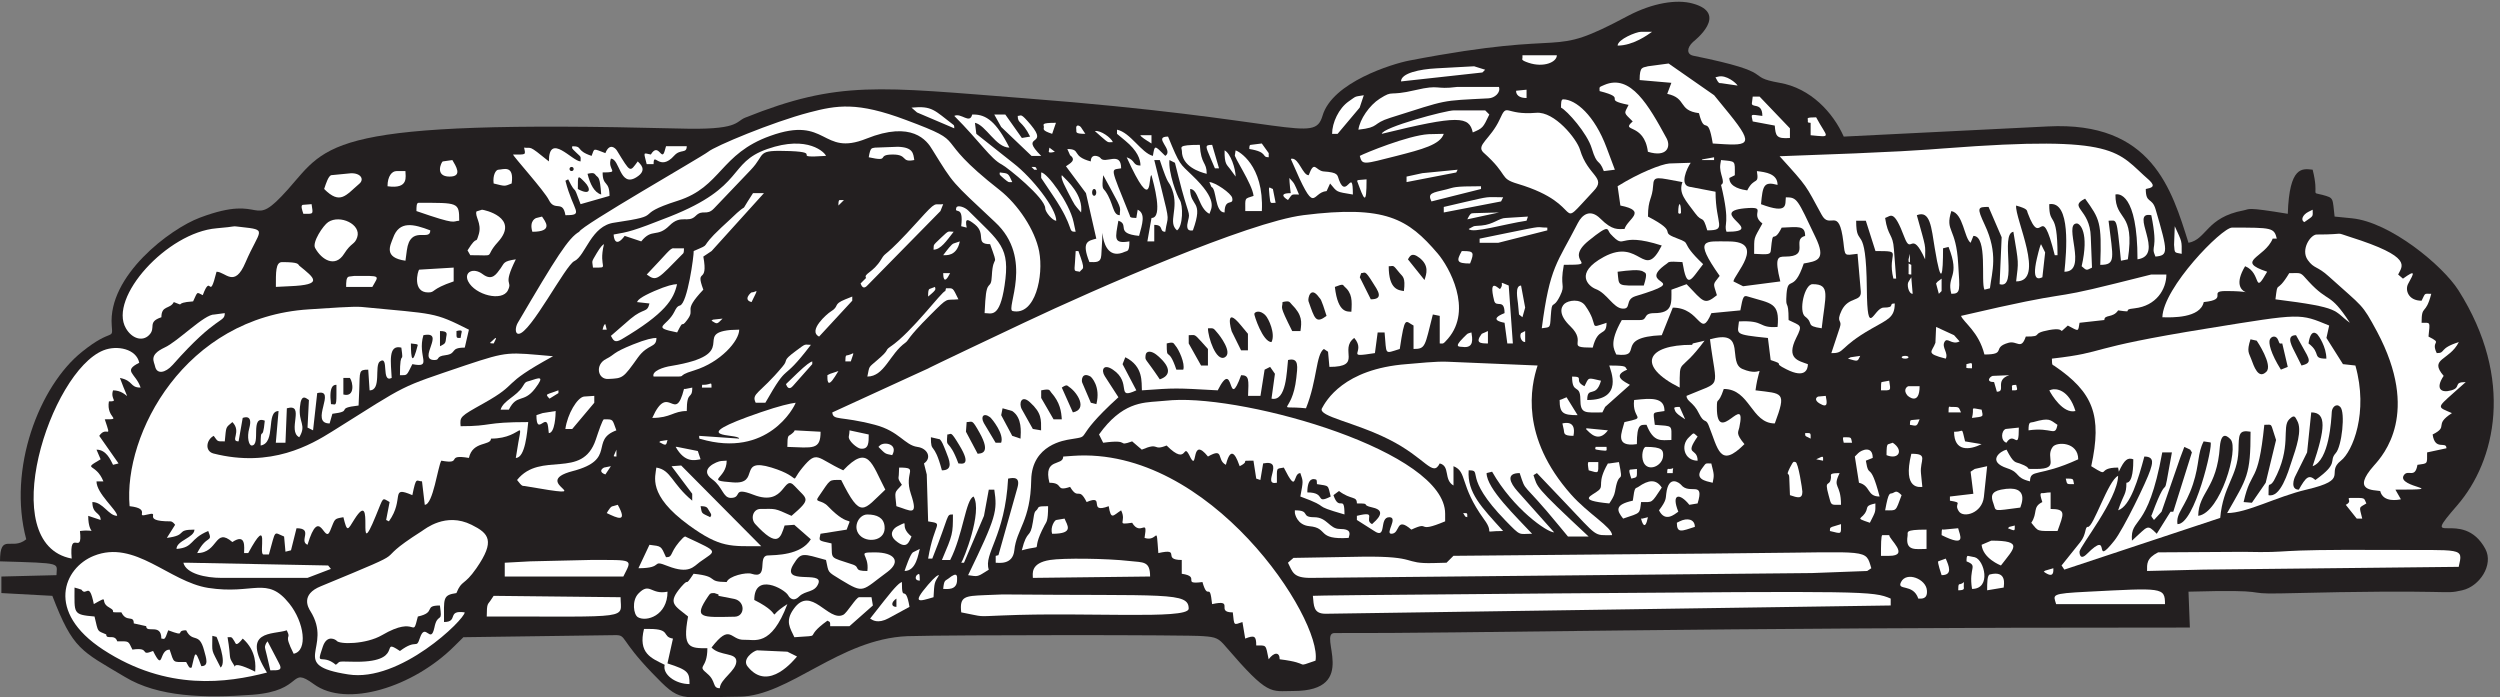 <svg xmlns="http://www.w3.org/2000/svg" xml:space="preserve" width="300.187" height="83.751"><rect width="100%" height="100%" fill="#808080" stroke="none"/><path d="M1528.21 626.383c32.98-9.024 1.8-33.442.27-34.692-5.68-5.273-5.95-11.214.42-12.464 78.99-16.02 44.34-18.52 77.74-24.418 27.99-4.805 48.23-26.762 57.93-48.563l184.3 9.18c94.09 4.844 111.83-57.121 126.94-105.059 16.62 3.125 15.79 22.895 49.74 29.266 5.96 1.094 1.25 3.281 39.91-3.09 1.39 43.406 13.17 40.906 22.45 39.812 6.24-24.886-2.49-19.925 8.73-22.699 10.81-2.968 9.01-2.5 11.09-19.613l15.66-1.563c34.5-3.437 81.76-42.468 96.17-65.05 50.86-80.328 33.4-154.09-.97-193.903-35.61-41.101 4.57-1.406 25.22-39.539 7.76-14.496-5.4-33.953-20.92-37.351-18.44-4.219-1.39 1.25-164.08-2.813-36.3-.781-4.29 3.75-83 1.563l1.24-32.39c-455.22.155-649.91-5.43-772.14-4.962-15.66 0 23.28-52.312-37.14-52.312-20.92 0-22.31-5.121-60.97 39.847-6.51 7.778-9.01 8.871-20.51 9.653-10.25 1.25-224.907 1.25-267.032 0C757.73 52.723 712.414 1.07 667.516.602c-56.539-.47-52.379-5.899-78.989 21.644-29.097 30.32-22.863 33.914-32.703 33.914l-137.465-1.875-8.175-8.09C372.906 9.004 312.625-9.672 283.246 11.973c-22.863 16.644-8.035-6.094-55.43-9.653C184.723-.805 142.871.133 112.66 18.496c-39.355 23.52-46.7 24.422-65.406 73.14l-46.008 2.5v14.927l49.75 1.25c0 11.21 7.344 10.742-50.996 12.46 0 26.454 10.672 9.184 23.695 19.926-17.043 63.645 11.782 138.504 50.442 169.328 27.437 22.075 27.855 9.653 26.746 23.637-3.602 44.856 52.519 87.324 79.68 97.441 60.835 22.895 44.621-13.554 79.679 25.825 36.168 40.945 35.477 62.746 352.262 54.621 55.152-1.68 51.133 6.094 60.277 9.804 84.809 33.954 120.422 27.704 252.903 17.465 242.086-18.675 260.516-41.414 268.276-15.898 8.73 30.512 63.61 47.156 78.3 49.969 154.37 29.73 121.67-.157 198.02 40.632 21.76 11.329 43.38 14.926 57.93 10.86" style="fill:#231f20;fill-opacity:1;fill-rule:evenodd;stroke:none" transform="matrix(.133 0 0 -.133 0 83.733)"/><path d="M1481.57 600.871c-4.35 0-21.15-6.855-21.15-12.465 14 0 27.38 9.817 31.11 12.465h-9.96m-107.07-23.66c0-1.086-1.87-1.863 5.59-4.344 13.35-4.504 25.46.465 25.46 6.828h-31.05v-2.484m113.25-7.469c-4.52-1.554-7.47.469-7.47-12.449l28.66-2.492-3.74-9.961c18.06-3.891 9.34-14.942 28.65-17.43 5.45-21.633 7.79.938 12.46-27.394 31.46-2.024 39.25-3.266 14.95 26.773l-13.71 16.805-41.1 28.64-18.7-2.492m-191.13-1.875c-14.48-.777-31.76-4.195-31.76-11.808l73.48 8.078 2.49 2.488-9.96 3.109-34.25-1.867m254.63-7.465-2.5-.621c3.13-6.383 3.75-5.136 5.16-5.293l14.84-2.179c-1.25 2.336-10.31 9.961-17.5 8.093m-102.74-7.468c-5.45-2.332-4.36-1.711-4.36-5.602 26.94-6.848.78-7.312 26.16-12.449-4.2-8.406-4.67-6.535 3.74-14.942-11.68-10.117 10.27-.625 13.7-27.39 17.13-5.293 20.87 4.355 16.97 11.98-16.34 30.039-32.54 58.52-56.21 48.403m-133.17-1.864c-20.21-2.644-14.77 2.489-37.32-2.8-25.81-6.067-19.28.464-32.34-7.778-9.34-5.91-18.05-18.664-19.29-27.996 19.75 2.176 11.82 5.442 28.77 10.731 53.19 16.8 44.32 15.242 88.8 17.578 5.44.308 11.04 5.133 9.33 10.265h-37.95m53.5-3.41c-.16-.156-.79-6.566 9.36-6.566v7.504l-9.36-.938m-151.27-9.664c-8.87-6.226-14.93-19.141-14.93-29.25h4.98l19.9 23.649 3.73 11.199c-9.02-1.555-6.06-.309-13.68-5.598m364.18-.633c-1.56-6.379 9.33.934 9.33-12.449-11.36 1.399-10.11 2.18-8.71-4.984l19.91-3.735c.78-9.183 1.25-12.14 13.69-11.203v8.715l-27.38 28.637h-6.22l-.62-4.981m-170.57 2.52c-1.87 0-1.87-3.735-1.87-7.473 5.61-2.805 23.68-23.203 27.73-36.75 5.14-16.972 6.39-8.562 10.91-20.555l9.97 1.247-7.48 19.929c-10.9 29.278-27.89 43.602-39.26 43.602m-680.617-11.832c-33.301-8.715-85.297-30.508-91.215-35.496-5.922-4.657-115.16-67.078-116.414-72.207-9.653-5.453-20.672-22.879-55.551-82.344-2.012-3.414-2.801-9.801.789-9.801 10.582 0 42.633 62.57 50.418 65.684 10.121 4.824 14.93 32.062 36.246 34.699 48.555 7.168 13.562 5.926 57.129 19.769 39.223 12.454 38.113 42.344 83.402 58.516 52.141 18.836 45.781-18.973 86.84-2.48 41.09 16.492 54.648-1.563 59.606-10.121 19.625-31.594 16.359-27.551 56.515-65.207 35.637-32.848 9.188-78.61 15.863-80.309 20.532-4.52 28.168 31.898 23.969 53.844-3.73 19.453-19.156 42.328-35.488 55.254-65.668 51.363-23.793 40.628-84.652 63.351-44.211 16.649-62.407 13.387-87.457 6.848m94.843 2.16 2.492-2.18 33.629-14.324c0 3.113-.464 2.801-.933 3.27-16.969 12.921-18.836 17.281-37.676 15.414l2.488-2.18m487.444-.289c-7.31.156-64.88-15.414-65.35-21.176 69.7 17.125 78.88 15.879 82.14 1.246 9.03 3.891 9.19 4.047 14.94 16.192l-3.73 3.738h-28m41.13-8.098c-8.24-17.894-21.62-23.191-14.78-29.883 23.64-21.007 13.69-23.183 30.95-28.316 64.53-19.297 31.87-45.602 68.57-6.539 11.98 12.445-5.13 13.23-12.28 37.348-2.96 9.8-23.01 34.703-39.49 33.296-29.08-2.48-25.82 9.965-32.97-5.906m-475.031 4.356h-1.246c-2.176-9.028-9.953 1.867-16.176-1.25 23.024-23.035 32.825-38.758 42.93-43.895 5.137-2.64 39.199-30.195 39.199-39.539 0-3.262 6.532-11.203 9.957-11.203 0 11.051-21.625 38.758-38.578 51.836l-33.601 26.617-1.243 9.961c9.805-2.027 18.981-22.414 31.11-22.414-11.821 23.5-20.996 29.887-32.352 29.887m21.805-5.606 3.117-5.605 27.414-26.149h8.723c-20.563 20.547 7.633 7.625-9.344 28.02-9.66 11.363-8.262 8.094-11.84 8.094 0-7.473 3.735-3.735 11.211-18.68l-7.476-1.246-14.95 21.172h-9.968l3.113-5.606m731.426.606c0-1.559-.78-2.492 2.49-2.492v-11.204c19.92-1.867 14.94-2.492 4.98 16.184-9.65 0-7.47-1.09-7.47-2.488m-689.742-6.207c0-2.024-2.028-3.114 7.472-6.227l3.422 9.961c-14.164 0-10.894-1.559-10.894-3.734m29.269-2.493c.313-2.179-1.566-3.734 8.156-3.734l-3.922 5.914c-.941 1.399-5.175 3.578-4.234-2.18m22.391-6.218c7.342-6.387 5.781-4.985 10.622-4.985-1.4 3.739-10.935 10.907-16.247 9.973l5.625-4.988m21.842-3.731c10.9-9.031 13.7-16.66 13.7-22.418-7.32 0-4.2 4.668-12.46 7.477 24.76-54.336 19.16-16.195 22.42-16.195 1.71-6.692 10.9-38.602 0-38.602l-3.73-21.176h6.22v14.942c9.03 0 4.05-6.223 9.96-6.223 2.18 15.879 4.68 6.07-3.73 39.855l-6.23 24.907h4.98c8.72-26.313 7.32-16.504 11.21-26.778 6.38-17.437-4.36-29.265 4.36-36.742 5.45 3.586 5.61 22.735 2.49 27.399-2.65 3.894-10.43 24.914-9.34 36.121l4.98-2.496 3.12-12.45c9.18-36.738 10.89-31.289 8.71-39.855-2.8-10.582 3.11-8.719 4.36-8.719 10.12 27.867-2.49 20.707-2.49 37.363 7.63 0 7.47-17.433 17.43-22.418 1.72 5.141 8.1 12.149-15.72 34.872-10.89 10.585-10.89 8.566-21.63 34.875-14.33 0 5.6-12.149-2.5-17.438-9.96 9.965-9.49 9.965-11.2 0-10.43 2.648-20.24 21.168-32.38 23.664v-3.738l7.47-6.227" style="fill:#fff;fill-opacity:1;fill-rule:evenodd;stroke:none" transform="matrix(.133 0 0 -.133 0 83.733)"/><path d="M1029.58 507.492c0-1.242 5-4.351 10-7.461v7.461h-10m260.22.942c-18.65-1.09-57.97-17.278-62.16-19.614 2.18-8.715 3.57-7.468 33.25 0 23 5.918 39.32 10.118 42.58 19.926l-13.67-.312m-597.007-13.387c-36.238-12.606-19.289-33.774-88.051-61.008-33.914-13.383-37.332-13.851-50.715-16.184 0-2.648 1.407-12.761 9.957-1.25l14.938-4.976c9.805 12.293 14.156 2.957 25.516 14.316 10.421 10.426 16.644 1.711 23.64 8.715 6.375 6.383 9.805-.308 16.496 6.692l33.129 34.711c14.473 15.093 3.742 18.207 35.633 17.113 30.652-1.242-1.707-6.535 32.359-4.356-.621 2.649-16.027 19.145-52.902 6.227m374.237-1.867c0-13.844 16.03-18.981 22.41-20.535 0 11.203-5.14 7.625-6.23 26.136-20.85 0-16.18-2.332-16.18-5.601m62.14 5.605c-1.25 0-1.25-1.867-1.25-3.738 17.35-2.805 10.62-7.477 17.5-7.477v3.739l-6.25 8.722-10-1.246m626.92-3.121c-18.68-1.394-37.51-3.262-149.42-7.152 26.15-28.801 22.88-25.367 37.83-52.614 7.63-14.621 15.7 8.723 19.75-24.894 1.57-13.383.62-11.984 12.77-10.59l2.96-34.074c.62-9.649-10.89-4.203-17.27-16.969-5.61-11.672.92-7.937-1.71-15.562l-7.63-23.032c12.74-.312 6.06 4.821 36.42 22.106 14.63 8.394 20.84 9.961 20.84 22.715-6.36 0 1.09-3.735-9.96-3.735-9.17 0-14.78-29.883-15.25 16.817-.63 62.715-9.64 34.855-9.64 61.617h8.72l8.71-27.387c26.31 0 10.11-.472 16.18-24.898h2.5l-2.03 26.609c-.92 14.164-5.44 11.055-7.93 28.172 5.29 1.711 7.78 8.25 17.42-17.43 6.38-16.812 6.08 8.094 18.68-19.922.15 14.321 1.24 8.25-7.48 39.844 12.15 4.817 13.09-11.058 16.2-29.883 6.06-36.722 7.47-23.656 7.47 0l4.97 1.243c10.91-27.547-2.01-25.524 2.51-42.329 8.69 0 7.62 3.266 6.21 26.766-1.86 34.242-12.14 28.797-6.21 47.938 10.88-2.18 11.5-24.282 17.41-28.645l2.51 6.23c13.07 0 6.53-41.554 9.96-48.554l4.97 1.242c1.86 15.102 7.63 31.121-4.67 57.273-7.3 15.719-6.53 16.188 3.43 16.188l11.82-27.391-1.86-42.336c16.82-5.132.15 45.286 12.44 47.309 5-29.883 4.68-26.293 2.49-44.816 26.93-.313-1.39 57.117 0 68.472 11.05-3.105 9.51-4.347 10.43-6.683 13.09-34.871 11.21 14.621 24.44-38.133h2.49c0 42.336-7.63 24.894-7.47 46.07 19.62 3.109 15.57-43.109 13.7-61.008 21.79 0-1.56 43.578 11.21 43.578 2.8 0 11.35-8.093 4.35-38.601 4.67-4.047 4.04-3.891 9.34-1.242l-1.1 27.703c-.62 25.679-20.84 26.609-5.12 34.547 13.22-18.516 15.08-21.008 13.69-59.77 14.48 0 11.53 5.914 7.48 39.844 7.63 0 7.15 4.832 11.2-36.098l6.23 1.242c6.69 44.204-11.37 33.774-11.22 58.512 2.66.942 19.92 1.555 19.92-58.512 25.69 3.735-8.07 43.891 12.47 39.844 6.69-33.148-1.09-26.461 3.73-37.351 11.67 1.086 11.52 3.734.15 42.64-3.26 11.199-8.87 4.828-8.87 18.367 5.29 1.082 9.34 2.024 3.13 7.938-29.74 25.68-25.86 40.93-184.29 28.785m-1156.039-2.473c-2.805-9.804-5.453 8.403-12.465-3.113-7.168 1.402-6.547 2.801-3.742-8.715h6.234c0 12.297 5.145-7.468 18.703 7.782 5.61 6.226 11.219 1.402 11.219 8.406h-18.699l-1.25-4.36m189.859 3.094c-2.644-.777-4.047.934-5.605-8.703 20.558-4.508 5.918 2.484 21.8 2.484 13.864 0 7.008-7.461 19.313-4.972-.934 5.906-.934 11.504-14.797 11.969l-20.711-.778m303.21-9.961 3.72-8.719h3.72l-6.2 21.176c-7.13 0-5.89-1.398-1.24-12.457m-572.702 5.309c4.664-4.36 3.73-2.957 3.73-7.781-7.46 0-28.609 26.769-28.609 0-19.441 15.871-15.082 11.363-22.394 12.453 1.402-6.852 2.179-6.227-9.95-6.227 0-1.558 28.301-32.84 32.344-41.09 5.281-10.738 12.594.465 14.93-13.695 17.566 0 6.996 3.27 0 31.125l2.484 1.246c8.555-17.121 3.266-.621 11.195-22.41l26.125 7.469c0 14.32-6.222 8.097-6.222 21.168 16.488 0 3.887 1.711 7.469 12.449 8.085 0 7.929-26.301 23.011-16.809 10.887 6.696 2.797 12.449 1.246 14.321-7.308-9.805-6.218-10.739-18.82 9.804-1.238 2.024-6.527 7.469-10.414-2.336-11.512 4.36-9.645 4.672-12.441-2.488-14.93 4.981-7.461 8.715-17.414 8.715 0-2.024-1.559-.934 3.73-5.914m426.387.926c.617-1.239 3.086-.621 5.558 0l-4.941 3.722-.617-3.722m19.293-3.129c6.07-4.512-.157-7.469-3.739-9.961l18.063-24.266 9.34-41.078c-7.317-2.023-13.699-2.492-6.227-21.156 5.762 0 10.274-.934 10.742 6.219 3.578 49.945-6.226-9.645 21.333 3.117 2.18.933 4.04-.16 4.04 9.328-14.94-2.485-12.61 3.117-9.96 18.672 10.43-3.418-3.42-11.512 18.68-13.688 2.96 10.887 6.08 20.067-1.24 23.649l-1.25-7.469c-6.23 0-5.45 1.086-5.92 2.332-18.37 45.742-17.28 40.613-7.78 42.473 0 16.187-14.637 3.269-18.684 9.336-1.086 1.558-8.715 4.667-8.715-3.11-18.058 4.824-8.254 11.203-21.176 11.203l2.493-5.601m144.462-12.434 4.99-6.851c0 7.007-4.52 21.027-9.98 23.675-.16-12.773 2.03-12.773 4.99-16.824m4.35 12.777c-1.71-.933 15.74-26.164 16.83-37.066-8.42-2.801-7.48-1.09-7.48-13.703h14.96c2.03 41.734-21.19 54.195-23.69 54.816l-.62-4.047m51.62-3.453c-1.09 0-1.25-.156-.78-1.093 22.75-53.059 17.46-29.407 31.95-28.161l3.12 6.844c6.86-8.09 4.83-7.312 20.57-9.957 0 26.141-5.76-5.133-12.47 13.07-1.71 4.668-.46 6.848-14.03 7.782-7.32.777-8.1 10.738-13.4-3.426-5.3 0-8.73 14.941-14.96 14.941m370.48-.625-.62-.625h11.11v2.5l-10.49-1.875m-1137.319-1.871c-1.246-.621-7.468-13.679 6.227-13.679 12.137 0 5.445 9.793 2.488 14.921l-8.715-1.242" style="fill:#fff;fill-opacity:1;fill-rule:evenodd;stroke:none" transform="matrix(.133 0 0 -.133 0 83.733)"/><path d="M1553.16 481.328c-1.39-8.555 5.29-16.336.63-18.676 8.87-36.722 2.02-34.851 4.98-42.332 37.02 0-18.05 17.746 16.18 21.172 22.25 2.016 3.88-4.512 16.18-13.691-8.41-15.262-7.31-11.207-7.47-27.399 13.22-.781 14.77-.625 15.09 3.27 2.17 21.945 1.55 3.887 9.79 20.391 14.94.613 21.16 2.183 21.16-7.469-12.75-3.27 5.29-18.676-18.04-18.676-6.53 0-9.8-.469-4.36-22.414l-33.6-4.356-8.71 4.356c0 5.441 30.33 36.105-4.36 36.105-21.63 0-32.2 3.27-8.09-31.125-6.37-8.406-6.06-5.765-2.49-17.429-11.5-9.18-11.82-6.227-27.37 9.953l-13.69-4.973c0-12.305 1.39-21.172-15.56-21.172-10.73 0-5.29-6.379-12.92-6.222h-16.32c-11.83-20.703-6.85-26.614-4.99-31.125 26.14-3.114-2.95 15.562 41.07 17.429l9.96 24.903c25.36 0 24.58-29.11 34.84-4.985l26.14 2.5c2.33 12.594 2.8 13.848 7 12.45 20.69-6.383 28.78-4.985 26.61-27.399-18.2-1.242-10.74 6.227-34.85 4.984-1.09-11.523-5.45-11.679 26.13-14.949l2.49-19.918c14.63-4.824.31-1.554 14.32-8.406 17.26-8.711 19.28.469 19.28 4.668-8.39 3.113-19.91 4.824-10.58 23.656 6.23 12.305 4.05 10.75-6.84 16.192 0 20.543-2.96 7.781-1.86 23.656 1.39 17.117 6.37 0 15.55 27.398 11.66 2.168 20.84 2.797 10.42 24.114-16.18 33.937-16.18 35.636-26.6 35.636-.78-6.527 2.49-15.562-22.4-6.222 1.56 16.66 2.33 20.855 14.94 17.429 0 10.121-10.74 11.524-18.67 12.45 2.17-13.219-2.33-4.668-8.72-17.43-4.04.625-16.18 2.496-16.18 11.207l4.98 2.496c0 13.691 1.25 12.293-12.44 13.691l-.63-3.738" style="fill:#fff;fill-opacity:1;fill-rule:evenodd;stroke:none" transform="matrix(.133 0 0 -.133 0 83.733)"/><path d="M1507.1 481.984c-7.31-.621-27.24-8.406-46.69-20.539l2.49-17.433c24.91-4.985 6.54-11.989 3.74-21.164-5.76 0-10.74-1.711-21.78 9.332-9.19 9.183-16.5 3.582-20.39-4.047-18.68-36.574-25.21-38.598-32.53-94.93 7.47 1.242 7.47-.625 8.1 10.582 1.24 17.117 1.55 4.828 8.4 18.672 5.29 10.742-.47 7.316 3.42 28.012 34.71 0-1.56 2.336 22.41 21.793 19.77 16.027 16.18 9.965 19.61 6.226 14.94-16.031 4.82 2.805 46.37-10.582-16.34-32.683-19.14 7.625-52.29-10.277-27.23-14.777-13.54-26.609-7.46-28.945 10.42-3.891 15.86-17.121 24.27-17.735 8.4-.625 1.87 8.082 11.67 11.199 54.47 16.344-1.4 8.563 28.18 29.254 2.32 1.403-.32 2.493 14.3 1.559 4.21-25.52 7.32-16.336 18.69-1.867-22.72 21.48-8.88 17.746-23.66 23.347-17.59 6.539 3.26 4.36-26.14 19.606 0 16.348 3.88 15.41 4.66 28.019.47 9.332 3.58 7.153 26.45 3.106-3.73-10.109 2.81-16.336 11.52-28.168 6.85-9.34 6.54-.309 10.9-15.402 18.52 0 7.47 4.972 7.47 34.863l-23.66 4.512c-8.87 1.714-2.33 16.492 1.24 21.628l-19.29-.621" style="fill:#fff;fill-opacity:1;fill-rule:evenodd;stroke:none" transform="matrix(.133 0 0 -.133 0 83.733)"/><path d="M517.918 477c0-2.48-3.75-2.48-3.75 0s3.75 2.48 3.75 0" style="fill:#231f20;fill-opacity:1;fill-rule:evenodd;stroke:none" transform="matrix(.133 0 0 -.133 0 83.733)"/><path d="M933.75 476.355h2.5c-1.406 2.813-.781 2.5-5 2.5l2.5-2.5m-483.707.02c-2.504 0-5.32-5.137-4.383-12.453 10.801-2.649 9.551-2.649 16.278 0 2.507 17.433-7.981 12.453-11.895 12.453m834.147-3.121-14.33-3.106v-4.964l44.86 8.687 1.25 2.484-31.78-3.101m-926.245 1.851c-4.043 0-8.086-4.507-8.086-13.687 19.586-2.801 16.164 9.023 16.164 13.687h-8.078m-59.09-3.703c-2.488-1.246-4.351-6.847-6.214-12.453 14.601-14.633 19.574-5.601 31.691 4.668 4.973 4.203 1.09 9.965-7.766 9.5l-17.711-1.715" style="fill:#fff;fill-opacity:1;fill-rule:evenodd;stroke:none" transform="matrix(.133 0 0 -.133 0 83.733)"/><path d="M538.453 470.781c1.699-1.711 3.242-.777 4.324-16.812-6.179 1.711-10.043 9.34-12.359 18.683 6.488 1.555 6.18 0 8.035-1.871" style="fill:#231f20;fill-opacity:1;fill-rule:evenodd;stroke:none" transform="matrix(.133 0 0 -.133 0 83.733)"/><path d="M906.398 468.293c4.836-3.895 3.59-3.113 7.493-3.113-3.746 8.093-3.121 7.781-11.239 8.715 0-1.868-1.402-1.247 3.746-5.602m44.336-15.422c20.375-30.207 12.442-32.543 20.375-32.543l-1.863 8.719c-3.734 17.598-24.113 44.848-29.246 44.848v-4.985l10.734-16.039m12.903 4.195c7.906-15.261 5.89-11.523 12.402-19.312 2.016 15.574-11.937 28.187-17.363 33.641-.621-1.247-.621-3.739 4.961-14.329" style="fill:#fff;fill-opacity:1;fill-rule:evenodd;stroke:none" transform="matrix(.133 0 0 -.133 0 83.733)"/><path d="M1003.48 457.699c10.13-18.359 7.48-15.246 7.48-22.406-6.7 0-5.45 11.047-13.089 21.785-1.867 2.645-3.426 1.246-1.867 14.317l7.476-13.696m-475.609 7.469c5.879-5.914 5.57-12.762-6.187-6.223 0 12.918-.157 12.606 6.187 6.223" style="fill:#231f20;fill-opacity:1;fill-rule:evenodd;stroke:none" transform="matrix(.133 0 0 -.133 0 83.733)"/><path d="m1164.68 460.176.62-4.981c-12.93 0-3.27-5.761-2.49-6.226 4.36 5.914 2.65 4.98 9.97 4.98-4.83 11.207-3.74 9.34-8.73 14.946 0-1.872.32-5.606.63-8.719m61.69 6.844-1.23-.622c6.31-17.109 8.61-23.8 8.61 1.247l-7.38-.625" style="fill:#fff;fill-opacity:1;fill-rule:evenodd;stroke:none" transform="matrix(.133 0 0 -.133 0 83.733)"/><path d="M555.926 463.914c-.313-2.332-2.176-3.734 4.351-3.734l-1.242 7.468c-2.953 0-2.019 1.715-3.109-3.734" style="fill:#231f20;fill-opacity:1;fill-rule:evenodd;stroke:none" transform="matrix(.133 0 0 -.133 0 83.733)"/><path d="M1093.69 460.816c4.85-1.554 2.81-23.062 11.89-23.062 0 13.715 8.45 5.609 6.89 13.094-.79 4.203-15.65 14.336-20.66 14.336l1.88-4.368m212.32-2.191c-13.2-3.117-17.4-3.426-13.67-10.906l44.75 11.219v2.492c-25.79 0-24.08-1.09-31.08-2.805m-159.94-5.281c.93-8.711.62-6.848 5.59-6.848l-2.48 12.449c-3.58 1.246-4.05 3.891-3.11-5.601" style="fill:#fff;fill-opacity:1;fill-rule:evenodd;stroke:none" transform="matrix(.133 0 0 -.133 0 83.733)"/><path d="M989.723 455.824c0-4.043-3.75-4.043-3.75 0 0 4.199 3.75 4.199 3.75 0" style="fill:#231f20;fill-opacity:1;fill-rule:evenodd;stroke:none" transform="matrix(.133 0 0 -.133 0 83.733)"/><path d="M681.016 455.223c-1.555 0-1.09.152-1.868-1.094-14.308-21.949.461-2.805-19.91-22.57l-8.082-7.473c-21.929-20.543-7.004-13.379-24.883-21.164.309-3.582-5.601-47.477-12.441-49.188-2.484-.625-3.578-2.8-4.98-5.605-6.84-13.695-21.77-13.848 2.496-18.676 6.84 13.695 2.64 2.492 9.011 11.207 8.403 11.051-5.129 6.539 14.621 27.399-7.773 20.851 4.821 3.574 0 29.882l7.461 4.981 47.282 52.301h-8.707m571.484-3.442c0 .313 0-.312 0 0m69.67-4.672-18.7-4.367v-4.988l51.74 9.976 1.87 3.743c-16.36.156-11.06 1.09-34.91-4.364m-563.975 1.86c-1.25 0-1.25-2.481-1.25-4.961l5 4.961h-3.75m-380.355-2.496c-1.867 0-1.867-3.731-1.867-7.461 37.675-13.055 31.914-9.016 38.609-8.703 0 16.785-.777 16.164-36.742 16.164m-104.59-1.84c-1.859-.621-.621-4.356.621-8.094 9.461 0 8.844-.777 7.445 8.719l-8.066-.625m555.902-14.336c-32.472-35.949-28.746-26.766-33.562-34.859-7.301-12.137-16.16-12.915-13.676-16.805l-4.969-4.977c.934-2.488 2.641-5.758 6.211-1.711l65.887 67.067 2.484 6.222c-8.699-1.089-5.125 4.204-22.375-14.937m34.274 11.851c-2.176-6.699 6.836 3.422 4.351-16.808l4.973-1.25c-1.863 9.027.934 7.937 7.461 2.801 10.723-8.711-.469-17.743 13.676-17.743 8.39-23.339 2.64-6.847 1.551-28.636-.622-13.692-4.504-1.864-5.907-22.723l-.621-10.891c5.906 0 13.524-5.136 18.031 24.903 5.282 35.015-3.886 38.75-32.793 67.699-3.418 3.422-9.945 5.137-10.722 2.648m651.714-4.363c0-1.555 2.5-1.555 2.5 0 0 9.934-2.5 9.934-2.5 0m-1084.96.914c-1.715-4.355 4.824-10.582 2.179-20.226-3.425-11.512-.468.933-10.277-14.934l2.492-4.359c25.223 0 11.676-2.645 24.906 11.824 20.243 22.25-12.761 29.25-14.32 29.25l-4.98-1.555m1653.98-.312c-5.32-2.649-7.36-7.633-3.76-9.344 8.76 6.227 7.51 4.359 7.51 11.211l-3.75-1.867m-967.35-1.864c0-1.23 0 1.231 0 0m59.75-1.222c-49.33-6.238-186.744-66.168-251.494-96.809-173.218-81.879-1.414-2.031-173.675-81.262.773-7.628 7.164-2.953 38.589-11.199 21.961-5.761 26.762-18.379 38.274-19.937 9.215-1.231 13.238-9.946 5.93-14.93l2.507-9.969 1.235-42.332c14.937-2.48 5.578 0 0-33.617h3.742c16.172 40.469 12.289 39.852 18.645 39.852 0-17.434-.141-18.071-9.958-41.102h7.485c11.687 22.891 14.015 54.945 21.148 57.285 8.262-13.843-9.32-57.593-11.191-59.769h2.508l18.039 42.336 4.344 23.648h4.98c2.824-19.301 2.047-24.121-23.656-77.203 9.355-1.395 8.121-1.699 18.676 4.984-4.801 14.645 14.652 29.883 17.441 82.188 5.297 1.086 11.191 1.558 8.402-8.246l-17.121-60.856-2.472-.636v-6.215c2.789 0 15.394-2.172 16.804 11.199 2.016 19.465 14.617 26.316 15.254 63.5.602 32.078 30.649 35.953 35.164 36.734 21.645 3.59-.316-1.867 43.57 37.985l-12.285 18.992c-3.601 5.601-1.234 11.672 7.305 5.906 17.73-11.832 2.02-27.543 21.15-18.664l-12.43 23.649 2.48 6.238c16.66-8.27 14.47-22.891 14.97-29.887 30.78 2.176 29.4 2.176 68.46 0 15.57 30.973 8.4-21.187 21.14 13.684 7.35 0 6.86-4.043 6.25-18.664h11.2l3.74 23.644 4.98 2.504 4.34-6.234-3.1-22.418c13.55-2.953 13.7 24.898 14.93 34.867 10.45 2.644 8.4-6.992 7.48-16.184-3.74-34.086-20.86-24.425 8.72-27.402 10.28 25.535 8.87 48.57 16.17 53.555l3.75-2.504 1.23-13.68c30.68 0 8.27 15.547 22.42 26.152 11.51-13.25-10.27-18.214 18.68-13.703l2.47 18.664h6.25c2.01-20.531-.78-19.441 13.7-14.929 4.66 31.277 5.12 24.898 12.43 21.164v-21.164c11.05 0 10.13 2.336 17.44 31.132l6.22-1.25V319.5c3.1 0 2.64-1.254 7.48 4.348 22.56 26.312.92 64.914-9.35 76.89-26.77 31.282-46.82 43.895-121.39 34.563m154.38 1.836c-2.49-.465-2.96 1.086-6.22-5.594l28.61 6.215-22.39-.621m-846.585-4.34c-.312 0-6.855-2.184-3.738-12.469 19.938 0 11.215 9.82 8.723 13.715l-4.985-1.246m875.195 0c-6.22 0-11.2-5.906-22.08-6.84-9.17-.777-4.82.313-11.5-3.109 3.11-4.356 32.33 4.507 52.23 7.465l1.24 3.73-19.89-1.246M296.313 429.07c-4.516-2.957-14.645-18.211-11.84-23.347 5.922-10.899 18.23-18.055 26.175-5.293 6.704 10.586 9.508 7.941 11.844 14.941 3.895 11.676-15.582 20.703-26.179 13.699m58.535-14.34c-2.493-6.687-8.875-17.738 11.207-20.539l1.246 9.336c3.113 23.5 21.172 7.469 21.172 18.051-15.102 5.758-28.024 9.027-33.625-6.848m-159.356 8.731c-44.648-3.731-97.855-62.719-81.828-90.27 5.285-9.183 14.781-12.293 20.844-6.226 6.851 6.691-2.02 11.828 11.203 16.187 0 11.051 7.781 7.004 11.207 13.696 11.82-4.512-1.559-.621 17.426.629 4.351 9.336 2.953 8.398 8.707 5.601 7.937 21.168 5.293-7.32 12.441 21.168 8.102 0 16.188-15.258 26.145 8.399 12.914 30.043 21 29.261-4.672 32.066-8.551 1.09-2.328.309-21.473-1.25m748.883-.004c1.875.625-1.875-.625 0 0m415.775-4.359-24.32-4.989v-3.742h16.84l44.27 11.227v2.492c-11.85 0-.31 2.496-36.79-4.988m602.63-10.59c.63-7.949.16-6.699 6.88-8.102 0 12.149.62 9.969-6.25 24.926l-.63-16.824m52.31 15.57c-9.18 0-62.09-54.152-62.87-80.914 8.56-.312 34.23-.934 37.35 13.691 23.18 2.336 3.27 9.958 19.92 9.958 41.08 0-1.4-9.024 17.43 22.41 15.25-6.067 7.16-27.387 19.92-4.981-29.57 9.805-2.03 12.449 4.98 29.883h3.73c-2.49 9.953-4.35 9.953-40.46 9.953m-1165.699-9.344c-8.141-7.777-5.95-5.445-6.575-10.578 6.418 0 11.739 7.934 18.157 16.18-5.793 0-3.602 1.867-11.582-5.602m1242.199 3.106c-5.6 0-14.79-13.695-8.09-23.039 5.76-8.09 8.4-5.129 19.14-14.938 31.15-28.172 29.43-23.804 43.45-49.804 39.07-73.457 5.91-111.121-2.81-120.766-20.71-23.355-.31-21.949 5.6-23.039 2.66-10.734 16.35-7.941 18.69-7.461l-4.98 8.715c51.84 0 1.09 1.707 7.47 12.754 3.74 6.222 10.27-3.422 12.45 9.644 9.51 1.407 8.72.317 8.72 11.215l17.45 3.738c0 6.996-10.29-2.812-12.46 12.438 15.25 7.629.31 8.254 17.43 19.305-12.92 5.605-14.16 4.367 1.25 18.058l11.21 9.961c-11.83 0-3.58-4.832-13.08-7.476-9.19-2.649-14.64 1.406-6.85 13.082-13.7 15.863 5.14 13.531 13.7 30.5-18.52-5.754-11.52-9.957-19.93-9.957-5.91 11.828 6.07 8.089-7.47 14.937 1.4 13.844 2.02 12.457-6.23 12.457 0 17.117 3.58 5.902 8.72 26.133-6.7 0-4.99 1.258-8.72-6.219-12.14 0-15.1 9.809-12.14 15.25 5.45 9.809 7.16 13.235-4.68 4.664l-4.35 3.738c3.58 7.625 14.17 15.715-43.44 33.926-15.41 4.828-1.4 2.184-30.05 2.184m-1463.813-6.223c.278 0-.277 0 0 0m233.125-1.863c-1.875-.625-5.625-5.598-9.375-10.57 2.657 0 12.188-1.243 15 12.433l-5.625-1.863m-322.144-8.695c-5.285-9.036-4.043-6.231-3.418-13.082 16.328 0 4.351-1.247 9.953 21.179-1.246-.621-3.113-2.336-6.535-8.097m1300.152-4.989c-5.3-22.898 3.43-17.289 4.98-16.824l2.5 22.434-3.74 7.476c-.63-1.246-1.56-3.738-3.74-13.086m-1230.746 9.336c-2.957.469-5.758-4.359-24.273-23.664 9.023-6.695 9.8-4.359 32.363 18.528.625.621 1.246.464 1.246 5.136h-9.336m1171.006-2.504c0 1.254 0-1.25 0 0m-458.21.004h-1.25c-4.98-8.879-4.83-11.215 7.49-11.215 4.05 10.125 3.12 11.215-6.24 11.215m-350.448-9.965c-.93-9.804-.465-7.472 4.332-8.714 2.789 4.046 5.574.156-1.239 18.679h-2.472c0-1.246-.156-3.738-.621-9.965" style="fill:#fff;fill-opacity:1;fill-rule:evenodd;stroke:none" transform="matrix(.133 0 0 -.133 0 83.733)"/><path d="m1778.53 385.477-1.86-16.176c3.72 0 8.06-.309 7.13 5.914l-3.41 26.437-1.86-16.175" style="fill:#231f20;fill-opacity:1;fill-rule:evenodd;stroke:none" transform="matrix(.133 0 0 -.133 0 83.733)"/><path d="M1723.06 395.426c0-3.422.31-2.488 1.25-2.488v7.464l-1.25-4.976" style="fill:#fff;fill-opacity:1;fill-rule:evenodd;stroke:none" transform="matrix(.133 0 0 -.133 0 83.733)"/><path d="M1281.7 396.68c8.71-7 6.23-14.157 4.35-19.914l-14.94 18.668c1.56 2.336 3.11 7.156 10.59 1.246" style="fill:#231f20;fill-opacity:1;fill-rule:evenodd;stroke:none" transform="matrix(.133 0 0 -.133 0 83.733)"/><path d="M451.98 387.348c-3.585-4.668-7.324-11.985-16.21-5.293-8.415 6.383-17.297 1.867-13.09-6.535 6.234-12.297 30.703-18.524 35.847-8.094 4.676 9.492-5.3 2.957 7.168 28.015-11.687-1.711-10.289-3.421-13.715-8.093m-197.316 5.593c-5.914 0-5.601-9.328-5.601-22.386l12.449.621c31.129 1.246 22.41 7.308 8.715 18.5-1.399 1.246.312 3.265-15.563 3.265m1468.456-9.343c0-1.246-.76-1.871 2.43-1.871v8.718l-2.43 1.246v-8.093m-880.202 4.382c1.25-1.25-1.25 1.25 0 0m-464.457-1.867c-1.398-1.093-6.379-20.558 8.094-20.558 6.847 0 1.867 2.8 23.027 9.965v12.46l-31.121-1.867" style="fill:#fff;fill-opacity:1;fill-rule:evenodd;stroke:none" transform="matrix(.133 0 0 -.133 0 83.733)"/><path d="M1263.73 382.98c2.65-3.265 5.3-3.578 3.74-16.175-4.68.777-13.72 1.09-13.72 22.394 4.99 0 3.12 2.18 9.98-6.219m219.98 1.262c1.72-1.246 4.2-.156.32-12.445-24.73 0-22.24-1.242-23.64 12.445 9.95 1.242 19.9 2.488 23.32 0" style="fill:#231f20;fill-opacity:1;fill-rule:evenodd;stroke:none" transform="matrix(.133 0 0 -.133 0 83.733)"/><path d="M852.777 382.98h-1.25c0-2.796.469-11.644 6.25 0h-5m1215.223.004h-1.24c-12.14-20.23-10.12-4.98-12.45-23.652 61-7.625 51.5-9.961 67.22-21.168-18.67 28.637-18.51 16.965-37.34 37.348-7.78 8.718-6.07 7.472-16.19 7.472" style="fill:#fff;fill-opacity:1;fill-rule:evenodd;stroke:none" transform="matrix(.133 0 0 -.133 0 83.733)"/><path d="M1239.45 374.281c4.35-6.847 10.41-14.941-1.86-14.941l-9.95 19.922 1.24 3.734c3.58 0 2.96 3.578 10.57-8.715" style="fill:#231f20;fill-opacity:1;fill-rule:evenodd;stroke:none" transform="matrix(.133 0 0 -.133 0 83.733)"/><path d="M1909.79 373.637c-67.19-16.805-30.64-3.891-139.37-29.25 2.49-6.074 16.03-14.321 21.15-34.86 20.69 0 6.07 6.223 21.79 10.582 7.77 2.176 11.35-7.004 15.55 5.602 16.95 0 3.27 2.648 21.15 5.914 17.58 3.109 5.76-5.914 16.8 4.043 10.27-5.445 9.18-5.754 10.59 2.492l22.39 2.488c0 5.293 7.77 1.555 12.44 8.711 16.49-2.328 1.56.629 14.93 1.871 19.45 2.18 28.63 17.114 28.63 30.5h-13.7l-32.35-8.093m-1594.798 6.226c-2.492-.621-2.492-4.965-2.492-9.308h23.672c5.918 10.707 8.41 9.929-16.195 9.929l-4.985-.621m1408.098-4.648c-1.71-2.184-.16-10.91 3.71-10.91l-1.24 14.961-2.47-4.051m26.08-.004-1.25-1.559 2.5-9.347 2.5 2.492v11.219l-3.75-2.805m-1158.447-8.418c-12.442-5.445-14.934-8.094-15.555-9.957l11.195-1.246c-2.175-8.871-4.816-3.582-17.105-13.848l-17.731-15.402c2.176-3.735 3.11-6.848 9.641-3.117 39.508 23.34 47.125 36.254 50.082 49.793-3.109 0-9.02-1.246-20.527-6.223m763.547 1.895c-.62-.782-10.93 11.988-5.31-10.586 1.72-6.7 9.38 2.332 9.38-11.211-14.54-5.758-3.44-8.094 0-8.719l2.5-18.68h5l-3.75 52.309c-10.94 4.359-3.13 2.492-7.82-3.113m282.28 4.332c-7.48.308-12.94-24.731-6.85-29.239 8.26-6.222-.32-8.398 14.96-10.578 3.27 29.551 8.26 39.817-8.11 39.817" style="fill:#fff;fill-opacity:1;fill-rule:evenodd;stroke:none" transform="matrix(.133 0 0 -.133 0 83.733)"/><path d="M1213.52 371.152c7.45-6.382 7.14-13.074 6.52-23.035-3.1.469-12.11-2.176-14.9 22.414 8.07 3.266 7.14 1.711 8.38.621" style="fill:#231f20;fill-opacity:1;fill-rule:evenodd;stroke:none" transform="matrix(.133 0 0 -.133 0 83.733)"/><path d="m1370.46 355.602.93-9.946 3.09-2.488 2.47 8.703-3.71 19.895c-5.87 0-3.09-12.434-2.78-16.164m-531.292 13.086c-1.25-.622-1.25-3.735-1.25-6.844 8.75 7 6.25 6.531 6.25 8.711l-5-1.867m14.277-1.872c-2.961 0-30.523-37.515-49.679-50.285-5.606-3.89.312-1.863-11.676-11.98-8.567-7.477-6.856-4.828-9.035-14.949 15.418 0 20.246 20.55 34.261 30.511 3.579 2.649.778 3.27 22.422 24.907 17.442 17.437 13.086 13.078 25.539 14.328-5.449 11.05-4.359 9.961-11.211 9.961l-.621-2.493m-174.922-1.246c-.468 0-8.105-6.703 0-8.73 7.172 14.496 4.52 8.73 0 8.73" style="fill:#fff;fill-opacity:1;fill-rule:evenodd;stroke:none" transform="matrix(.133 0 0 -.133 0 83.733)"/><path d="M1190.81 361.188c1.55-2.18 1.55 0 6.83-16.805-9.78-7.313-10.71-2.645-16.3 13.226-.78 2.176 1.7 14.469 9.47 3.579" style="fill:#231f20;fill-opacity:1;fill-rule:evenodd;stroke:none" transform="matrix(.133 0 0 -.133 0 83.733)"/><path d="M763.203 359.348c-11.851-4.828-4.676-5.918-13.414-11.215-2.648-1.559-20.898-17.133-10.293-22.43l29.949 32.399v3.742l-6.242-2.496m649.197-4.051c-3.43-3.117-5.45-9.969 5.3-20.25 16.05-15.414-5.3-19.309 20.26-19.309 4.83 19.309 12.46 9.5 12.46 22.426-17.76-5.918-5.61-3.582-19.32 15.574-4.52 6.383-14.96 4.828-18.7 1.559" style="fill:#fff;fill-opacity:1;fill-rule:evenodd;stroke:none" transform="matrix(.133 0 0 -.133 0 83.733)"/><path d="M1165.98 354.98c10.13-10.117 9.2-16.031 8.1-24.277h-7.47c-12.31 24.59-8.72 19.61-8.72 26.145 6.54 1.554 6.23 0 8.09-1.868" style="fill:#231f20;fill-opacity:1;fill-rule:evenodd;stroke:none" transform="matrix(.133 0 0 -.133 0 83.733)"/><path d="M278.895 350.285c-112.079-7-167.645-112.656-161.891-177.707 19.922-2.176 4.976-10.265 14.945-7.773 15.422 3.886-6.226-5.918 21.649-5.918 2.015 0 3.269-1.559 4.5-3.114l-7.461-11.82c19.613 2.492 7.156 7.473 24.894 7.473 0-7.313-16.176-9.805-16.176-17.438 16.036 1.254 11.368 9.032 28.633 16.188 4.524-11.203-1.254-2.653-9.968-19.914 19.3 0 15.582 23.801 31.761 9.949 12.598 8.406 10.586-5.125 10.586-9.949h3.742c19.918 36.57 9.024-1.254 13.692-1.254h4.972c6.536 23.195 3.907 20.086 13.715 16.183l1.231-13.691 4.996 1.254 4.976 19.91c15.559 0 1.872-11.66 9.946-14.93 11.062 36.715 15.113-.316 20.394 12.598 4.688 11.203 3.125 10.742 11.985 12.297 3.433-13.852 3.742-11.981 9.968-1.871 19.614 30.969.309-43.57 19.305 3.109 7.32 17.578 5.281 16.5 12.457 12.453l-3.125-16.183 2.488-1.25c14.637 20.386.332 32.523 21.172 23.656 3.578 17.578 3.578 12.453 8.719 12.453l2.484-21.164c7.485 0 11.844 34.699 14.946 39.84 20.254-3.746 2.82 6.219 24.918 2.476 3.41 15.563 19.918 10.743 19.918 17.438 30.98 0 28.636 24.578 22.738-15.566l-.332-1.872c8.574 0 10.281 23.497 11.226 32.368-40.168 0-31.925-3.731-61.035-3.731-.758 8.555-.617 8.711 20.559 20.547 34.555 19.293 13.074 15.406 62.883 42.633-41.258 3.574-39.836 4.824-78.75-8.09-62.129-21.168-49.813-15.406-120.797-59.91-18.688-11.68-54.949-33.149-107.246-19.77-7.957 2.344-6.086 12.614.453 15.879 3.906-5.441 2.961-4.98 9.969-4.98 1.398 14.152.617 11.98 6.847 17.422 8.715-8.711-2.488-17.422 5.614-17.422l3.718 21.164c1.727.621 9.356 3.109 5.918-9.344-2.32-8.394-.304-15.551 2.18-15.551 8.719 0-1.871 27.848 11.844 22.407-2.035-21.629-3.742-2.032-3.742-22.407 14.328 2.332 4.359 31.117 16.175 31.117l-2.484-28.625h8.715l1.254 31.114c16.961 4.824 0-20.547 11.203-26.149 6.847 11.364-.922 13.075.617 27.387 1.09 12.773 5.754 7.633 8.102 6.234l-1.258-24.894 5-2.488 3.742 33.605c18.355 4.504-7.484-27.387 11.199-27.387l2.488 8.711c20.086 2.492 1.399 4.981 23.664 7.473l.614 14.312c.617 16.661-.614 18.055 8.101 18.055l1.231-18.676c11.062 0 4.051 22.563 9.355 26.149 8.551 5.762.782-19.77 10.586-14.946-.637 13.692-3.597 30.497 8.719 27.387 2.484-17.738-1.258 1.395-1.258-24.894 6.848 0 5.758-.938 11.203 9.961 18.832-3.743 4.219 6.839 9.973 26.136 20.867 4.203-5.922-22.406 9.949-22.406 5.445 0 .641 3.27 9.969 4.363 10.898 1.395 3.437 6.84 17.433 6.84l3.743 16.184c-32.235 16.183-29.727 14.008-97.133 20.547-7.485.617-29.891-1.094-47.32-2.188" style="fill:#fff;fill-opacity:1;fill-rule:evenodd;stroke:none" transform="matrix(.133 0 0 -.133 0 83.733)"/><path d="M1142.35 345.02c3.1-3.11 9.32-16.965 5.59-24.282-7.92 0-15.85 24.442-15.54 25.528.78 2.179 5.28 3.425 9.95-1.246" style="fill:#231f20;fill-opacity:1;fill-rule:evenodd;stroke:none" transform="matrix(.133 0 0 -.133 0 83.733)"/><path d="M193.586 345.633c-9.02.469-32.969-24.434-45.094-29.875-14.465-6.852-9.336-12.453-8.402-17.278 1.558-6.691 8.863-6.07 15.863 1.711 40.277 45.598 46.965 37.661 46.965 46.688l-9.332-1.246m1800.254-12.449c-115.96-18.672-88.71-21.313-141.34-27.391 0-6.688.63-5.441 2.02-6.375 35.49-24.125 43.43-44.973 33.48-90.738 18.21-11.352 3.88-1.246 24.28-1.246l.63-3.731c5.13 11.207 8.08 12.918 13.07 11.207 0-5.765-.16-21.172-6.23-21.172 0-11.039-2.18-9.172-7.47-24.886 11.05 3.73 18.2 28.168 23.67 48.546 10.1 0 6.68-7.773 5.29-12.449-3.13-9.797-24.3-53.371-32.38-63.492-20.56-25.836-1.41 11.367-24.75-11.984-6.7-6.684-6.7 1.398-6.7 2.023.47 5.129 34.4 47.149 34.87 68.477-9.02-3.887-22.57-47.305-27.4-46.063-2.79 0-1.08-6.699-6.84-13.851l-16.83-21.016 2.5-3.73 140.73 46.683c2.63 29.258 15.73 37.199 16.49 61 .32 14.317 0 18.684 10.91 16.82 0-39.378-3.12-41.711-21.17-73.453 18.05 0 44.51 14.785 71.6 21.157 40 9.343 16.82 14.941 31.14 26.148 10.59 8.238 25.06 43.574 13.07 85.906l-11.21 1.242-14.93 23.645 2.49 11.211c-26.93 11.051-24.45 11.207-108.99-2.488M643.609 340.98l-1.25-.937c5.313-3.281 4.688-3.441 10 1.875l-8.75-.938" style="fill:#fff;fill-opacity:1;fill-rule:evenodd;stroke:none" transform="matrix(.133 0 0 -.133 0 83.733)"/><path d="m1120.47 335.676 6.19-7.465v-14.934h-6.19l-8.52 17.266c-.31.777-6.81 23.953 8.52 5.133" style="fill:#231f20;fill-opacity:1;fill-rule:evenodd;stroke:none" transform="matrix(.133 0 0 -.133 0 83.733)"/><path d="M546.527 336.918c-1.25 0-1.875-2.484-2.5-4.965h3.75l-1.25 4.965" style="fill:#fff;fill-opacity:1;fill-rule:evenodd;stroke:none" transform="matrix(.133 0 0 -.133 0 83.733)"/><path d="m2132.09 313.883 10.57-24.281 2.48 1.246c-6.68 28.015-8.54 34.242-23.61 47.32l10.56-24.285" style="fill:#231f20;fill-opacity:1;fill-rule:evenodd;stroke:none" transform="matrix(.133 0 0 -.133 0 83.733)"/><path d="M1747.33 320.098c-2.81-8.25-9.83-9.496 9.36-14.321 2.5 5.137-3.74 10.118-1.24 14.942 2.65 5.136 6.39-3.114 13.72.621l-4.99 5.605-16.22 7.469-.63-14.316M659.277 331.641c-33.98-3.422 10.446-21.797-53-32.387-7.636-1.09-18.082-4.828-16.211-9.652h12.469c22.445 0 4.363-.313 24.317 5.605 23.699 7.32 40.531 26.625 40.531 36.746l-8.106-.312" style="fill:#fff;fill-opacity:1;fill-rule:evenodd;stroke:none" transform="matrix(.133 0 0 -.133 0 83.733)"/><path d="M1099.3 328.813c1.57-1.708 13.9-17.571 6.56-21.77-7.96-4.508-15.3 18.195-15.3 26.125 5.15 0 4.53.777 8.74-4.355m-682.831-.59-.621-3.735c-4.043 0-3.731-.621-3.731 6.223 6.215 1.555 4.664-.625 4.352-2.488" style="fill:#231f20;fill-opacity:1;fill-rule:evenodd;stroke:none" transform="matrix(.133 0 0 -.133 0 83.733)"/><path d="M1337.75 328.211c-6.36-8.41-1.09-8.723 5.58-8.723v11.215l-5.58-2.492m35.47.625c-1.56-2.492 0-8.098 3.72-8.098v9.965l-3.72-1.867" style="fill:#fff;fill-opacity:1;fill-rule:evenodd;stroke:none" transform="matrix(.133 0 0 -.133 0 83.733)"/><path d="M402.82 325.094c-.621-5.61-.621-5.61-5.597-8.106v13.715c7.777 0 5.91-2.961 5.597-5.609" style="fill:#231f20;fill-opacity:1;fill-rule:evenodd;stroke:none" transform="matrix(.133 0 0 -.133 0 83.733)"/><path d="M1320.95 324.477c-8.73-8.704-3.43-7.77-.62-8.082 10.92-1.555 8.89 7.773 8.11 13.058-4.21-1.398-2.49 0-7.49-4.976" style="fill:#fff;fill-opacity:1;fill-rule:evenodd;stroke:none" transform="matrix(.133 0 0 -.133 0 83.733)"/><path d="M2092.23 327.594c1.08-1.09 8.05-11.063 8.05-21.817-13.48 0-4.18 4.832-16.11 13.715 2.01 13.867 7.13 9.035 8.06 8.102m-1007.26-6.86 5.58-6.226v-14.942h-6.2l-11.16 19.922v7.469c6.2 0 4.65 1.559 11.78-6.223m993.82-4.363c6.53-11.516 8.71-14.473-.93-16.805l-4.97 9.957c-3.11 6.383-10.11 17.43 0 17.43l5.9-10.582" style="fill:#231f20;fill-opacity:1;fill-rule:evenodd;stroke:none" transform="matrix(.133 0 0 -.133 0 83.733)"/><path d="M571.48 318.578c-19.289-7.781-15.867-8.871-24.265-13.074-10.27-5.137-7.625-18.832 2.176-18.055 13.07.625 13.07.465 26.601 19.453 9.18 12.606 16.649 8.25 16.649 17.59-3.114 0-9.18-1.09-21.161-5.914m974.81 5.281-2.49-.625c5.92-47.004 11.83-36.882-21.16-51.046 0-5.141 6.38-5.606 11.2-15.879 4.83-9.649 5.92-4.204 8.56-10.278 8.88-22.101 10.12-39.843 32.53-17.429-8.09 9.652-5.6 10.586-4.67 14.945 7.16 34.086-20.38-18.219-20.23 18.055 0 10.586.93.933 6.22 16.808 23.66 0 24.75-31.133 46.07-31.133 10.74 28.953 7.32 26.774-17.43 29.887 4.2 29.727 8.87 10.434-11.83 19.305-13.69 5.91 3.58 35.015-26.77 27.39" style="fill:#fff;fill-opacity:1;fill-rule:evenodd;stroke:none" transform="matrix(.133 0 0 -.133 0 83.733)"/><path d="M2056.75 322.598c1.55-4.043 1.24-3.11 3.72-3.11l4.95-21.144-6.19-2.489c-9.28 14.77-11.45 24.411-9.9 27.368 1.55 3.109 5.72 3.73 7.42-.625" style="fill:#231f20;fill-opacity:1;fill-rule:evenodd;stroke:none" transform="matrix(.133 0 0 -.133 0 83.733)"/><path d="M443.836 321.355c-1.109-1.089-3.004-1.863 1.894-1.863 3.157 6.059 2.844 6.524-1.894 1.863" style="fill:#fff;fill-opacity:1;fill-rule:evenodd;stroke:none" transform="matrix(.133 0 0 -.133 0 83.733)"/><path d="M2037.4 321.996c.16-.156 14.83-21.941 8.74-28.012-7.33-7.312-11.23 4.825-13.73 11.516-2.03 5.602-4.21 6.535-.62 17.742l5.61-1.246" style="fill:#231f20;fill-opacity:1;fill-rule:evenodd;stroke:none" transform="matrix(.133 0 0 -.133 0 83.733)"/><path d="m1528.3 319.5-.62-1.246c-41.42.156-50.46-18.996-11.22-38.613 0 28.648-.77 10.898 22.43 42.351l-10.59-2.492" style="fill:#fff;fill-opacity:1;fill-rule:evenodd;stroke:none" transform="matrix(.133 0 0 -.133 0 83.733)"/><path d="M1061.11 317.633c3.11-3.422 9.03-16.336 7.16-21.781h-6.23c-7.47 22.402-8.71 6.226-8.71 23.644 6.54 1.715 6.07.16 7.78-1.863m-685.137 1.234 1.25-.621c-4.844-19.308-6.25-12.922-6.25 1.242l5-.621" style="fill:#231f20;fill-opacity:1;fill-rule:evenodd;stroke:none" transform="matrix(.133 0 0 -.133 0 83.733)"/><path d="M718.383 312.645c-13.235-9.801-5.762-7-12.145-14.313-20.398-24.43-28.183-23.809-23.976-32.367h8.718c22.418 39.367 13.079 15.406 41.102 52.285-6.227 0-3.734 1.867-13.699-5.605m-625.039.613C45.426 294.121-5.141 138.5 64.714 125.273c-2.335 28.633 10.11 1.25 7.466 24.899 17.738 2.18 7.464-5.91 7.464 13.699l11.208-3.734c0 7.312-7.465 4.816-7.465 16.183 9.64 0 14.625-12.449 22.394-12.449 0 5.133-18.66 20.067-18.66 31.113h6.223c-6.844 17.282-19.762 9.661-2.492 19.93l-3.73 8.715c8.866 0 12.753-9.34 14.929-13.695l4.98 1.246-17.43 24.898c6.692 9.953 11.676-4.98 4.985 14.934 16.644 0 1.086.472 3.73 16.183 9.184 0 .938 1.403 3.735 9.965 14.316 0 16.492-16.808 6.222 11.199 12.446-2.484 8.715-8.714 18.672-8.714-4.355 13.074-16.496 14.781-1.242 22.414-2.492 12.449-19.922 16.179-32.36 11.199" style="fill:#fff;fill-opacity:1;fill-rule:evenodd;stroke:none" transform="matrix(.133 0 0 -.133 0 83.733)"/><path d="M1044.57 308.914c14.04-11.684 11.55-18.851 2.5-21.812-13.73 20.566-13.27 16.359-12.8 21.812.47 4.207 5.3 4.207 10.3 0" style="fill:#231f20;fill-opacity:1;fill-rule:evenodd;stroke:none" transform="matrix(.133 0 0 -.133 0 83.733)"/><path d="M1690.42 310.777c2.22 0-2.22 0 0 0m-924.756-1.855c-1.543-.469-2.469.933-2.469-5.606h4.938c3.394 10.43 3.242 7.004-2.469 5.606m905.136-1.887-2.47-1.242c9.26-2.637 8.49-2.945 11.11 2.484l-8.64-1.242m49.21-1.258c4.02 0 4.02 2.5 0 2.5-4.17 0-4.17-2.5 0-2.5M719.582 292.426l-10-9.649c.938-2.488 2.656-5.754 6.25-1.711l17.5 19.762v2.488c-1.875-.625-5.156-2.644-13.75-10.89m550.328 8.406c-56.95-4.367-72.82-33.156-76.56-40.156-2.8-7.16 29.26-12.141 60.38-27.707 33.63-16.813 39.69-34.703 46.07-21.793 9.65-2.328 3.41-14.785 12.45-19.918v17.433c12.75-5.136 5.13-16.968 27.55-47.929 11.04-14.629-4.06-10.586 17.26-10.586-19.61 21.629-32.52 34.551-31.12 54.785 13.53 0-6.08-4.981 33.31-45.445 14.32-14.629 11.36-11.832 23.95-11.832-14.31 15.406-41.07 40.777-41.07 54.781l4.98 1.246c19.13-33.613 49.64-54.781 56.03-54.781l-33.16 37.199c-6.53 7.309-10.9 16.336 2.02 16.336 6.39-19.141.63-4.981 36.11-48.242l7.47-9.028h18.67c-50.42 46.996-45.75 44.2-49.8 55.407l3.12 1.863 24.89-26.149c30.98-32.523 26-29.882 42.95-29.882 0 7.164-21.46 19.152-37.03 36.734-46.06 51.984-36.42 97.586-30.2 116.414l-81.54 3.422c-9.96.469-27.08-1.402-36.73-2.172m505.41-1.891c0-1.253-1.57-1.878 5.03-1.878 0 5.628.63 5.16-5.03 3.753v-1.875m-321.82.625h-.62c1.25-4.668 13.21-31.121-19.89-31.121 0 13.227 7.77.938 12.43 17.426-12.43 2.801-10.72 3.426-14.92-4.976-10.41 5.132.78 8.714-11.19 8.714 0-16.652 7.46-6.07 7.46-20.539 0-13.535 4.51-11.824 19.89-11.824l2.49 4.977 22.38 19.918c-4.5 2.644-16.78 7.933-2.48 13.691-2.49 2.488 1.08 3.734-15.55 3.734m-704.02-7.457-2.488-1.25c0-3.586-.465-12.781 6.844-1.246l3.109 4.989-7.465-2.493m1049.57-1.879c-2.65-.621-6.55-5.597 1.25-5.597l2.5-8.707c8.74 0-2.5 10.418 11.23 14.926l-14.98-.622" style="fill:#fff;fill-opacity:1;fill-rule:evenodd;stroke:none" transform="matrix(.133 0 0 -.133 0 83.733)"/><path d="M984.523 289.621c.782-.469 9.368-9.031 5.309-24.906l-4.996 1.246-7.805 18.211c-.781 1.715-.468 9.961 7.492 5.449m-668.644-1.269c2.789-3.579 4.953-17.739-5.879-14.938v14.938h5.879" style="fill:#231f20;fill-opacity:1;fill-rule:evenodd;stroke:none" transform="matrix(.133 0 0 -.133 0 83.733)"/><path d="M478.66 285.871c-4.508-1.246-4.195-1.09-6.836-5.293-5.433-8.875-17.551-12.613-19.879-20.863h7.453c7.301 14.637 13.204 5.449 23.61 18.996 9.629 12.609 3.109 9.496-4.348 7.16m1220.15-1.226c-.62 0-.62-3.735-.62-7.469 9.44 0 8.83-.781 7.43 8.715l-6.81-1.246m-1063.83-2.504c-.921 0-1.23.937-1.23-2.5h8.609c0 6.406 0 2.5-7.379 2.5m1181.52-2.485v-2.48c5.3 0 5.15-.309 3.75 4.965-4.84 0-3.75-1.086-3.75-2.485" style="fill:#fff;fill-opacity:1;fill-rule:evenodd;stroke:none" transform="matrix(.133 0 0 -.133 0 83.733)"/><path d="M303.75 273.422c0-11.52-.922-8.719-4.926-8.719-2.156 17.75 3.231 17.438 4.926 17.438v-8.719m661.422 6.855c7.344-4.824 17.187-20.226 3.441-23.023l-10.004 22.402c4.844 3.266 4.844 1.711 6.563.621" style="fill:#231f20;fill-opacity:1;fill-rule:evenodd;stroke:none" transform="matrix(.133 0 0 -.133 0 83.733)"/><path d="M1723.07 280.891c-1.09 0-5.3-2.957-1.24-8.094 1.09-1.399 11.22-9.488 11.22 8.094h-9.98m-1104.297-2.473h-1.246c-8.25-32.691-13.851 7.16-28.636-26.152 16.652 0 18.988 6.226 31.129 6.226 0 19.457 4.98 9.496 4.98 21.168l-6.227-1.242M1852 277.77l-1.86-.622c1.86-3.73 12.43-21.457 23.61-18.66-6.06 19.903-18.02 20.528-21.75 19.282" style="fill:#fff;fill-opacity:1;fill-rule:evenodd;stroke:none" transform="matrix(.133 0 0 -.133 0 83.733)"/><path d="M948.996 275.277c8.219-9.179 9.149-17.429 9.613-24.277h-7.441L940 270.301v6.844c8.219 1.714 7.289.156 8.996-1.868" style="fill:#231f20;fill-opacity:1;fill-rule:evenodd;stroke:none" transform="matrix(.133 0 0 -.133 0 83.733)"/><path d="M496.109 274.363c-2.011-1.093-4.027-.625 0-4.687l8.059 5v2.504l-8.059-2.817m31.094-2.808c-6.062-.934-14.922-15.723-16.785-29.266h6.215l19.894 23.66v6.227l-9.324-.621m1114.277 0c-2.18-.782-3.43-3.426 1.24-6.231 8.25-4.984 6.54 1.555 5.6 6.852l-6.84-.621m-231.55-2.492-1.87-.625c0-11.973 3.12-13.684 16.25-13.684l-10 16.172-4.38-1.863m71.61-.004-6.23-.625c-2.18-17.891 12.93-15.25-8.72-19.914-2.19-9.024-9.51-22.875 11.21-19.918 0 18.671 3.43 17.429 8.73 17.429 6.54-16.496 13.4-13.695 22.43-13.695 0 14.004 1.87 12.293-14.96 13.695-1.39 12.914-3.11 10.422 8.73 12.446 0 9.179-5.92 12.136-21.19 10.582" style="fill:#fff;fill-opacity:1;fill-rule:evenodd;stroke:none" transform="matrix(.133 0 0 -.133 0 83.733)"/><path d="M929.676 266.574c11.019-9.965 10.242-15.726 10.242-25.535l-7.449 1.246-9.938 17.75c-2.949 5.297-.465 13.391 7.145 6.539" style="fill:#231f20;fill-opacity:1;fill-rule:evenodd;stroke:none" transform="matrix(.133 0 0 -.133 0 83.733)"/><path d="M1045.14 267.199c-13.55-1.094-32.39-1.094-52.917-29.879l3.738-7.476c25.989 3.578 11.359-4.039 26.149 1.254l8.71-7.477c16.8 7.156 9.18-1.555 22.41 3.738 20.38-20.386 13.53 6.063 21.79-11.363 6.37-11.359.15 20.543 15.55 1.402 15.09 8.559 7.48-3.109 16.18-7.468 5.14 20.535 10.44 4.039 12.46-1.242 10.73 5.281-1.71 4.972 12.44 4.972l2.5-16.187 3.73-1.243 2.5 14.942c20.53 4.051-2.03-20.387 12.44-17.43 0 14.473-.94 12.297 6.22 13.692 12.76-25.368 7.63-4.981 14.94-4.981 2.65-7.937 2.65-6.683 0-21.156 30.2-11.055 7.32-6.856 39.84-16.188 0 19.141-4.68 1.707-9.96 17.43l4.98 3.731c11.2-8.403 16.18-4.204 16.18-11.207 14.16 0 2.19-1.083 14.33-3.731 13.38-2.953 3.11-11.516-.63-14.941-7.93 3.89 5.76 12.297-13.7 7.468v-3.73l15.42-9.805c12.13-8.406 4.2 12.289 13.85 12.289 8.4 0-4.06-14.933 1.85-14.933 8.42 0 3.59 16.179 18.06 3.73 18.37 8.559 2.95-4.051 30.51 7.477v6.843c.15 56.176-177.89 106.758-246.35 102.559l-13.22-1.09m-358.23-9.797c-72.187-24.754-19.605-18.836-19.605-23.816l-36.09 2.488c0-3.269.461-2.648 1.238-2.801 60.68-17.746 84.793 28.954 85.879 32.692-4.977-.621-14.621-2.801-31.422-8.563" style="fill:#fff;fill-opacity:1;fill-rule:evenodd;stroke:none" transform="matrix(.133 0 0 -.133 0 83.733)"/><path d="M2112.81 262.23c4.83-4.828 1.4-35.804-4.05-41.718-6.85-7.629 3.58-8.559-18.38-24.282-6.08 5.293-8.58 2.489-14.96-8.718-7.64 0-4.68 9.648-2.96 12.609l10.43 21.016 3.74 36.113c14.03 0 12.78-14.633 1.25-48.566 14.96 5.289 16.83 41.402 17.3 49.187.31 4.047 4.05 7.938 7.63 4.359" style="fill:#231f20;fill-opacity:1;fill-rule:evenodd;stroke:none" transform="matrix(.133 0 0 -.133 0 83.733)"/><path d="M1512.04 259.41c.63-2.801 4.99-5.605 9.35-8.41l-4.98 11.215c-6.55 0-4.68-1.09-4.37-2.805m249.01 2.813c-1.25 0-1.88 1.711-1.88-4.969h11.25c-2.34 4.816-.78 4.969-9.37 4.969" style="fill:#fff;fill-opacity:1;fill-rule:evenodd;stroke:none" transform="matrix(.133 0 0 -.133 0 83.733)"/><path d="M913.871 258.477c9.047-6.071 7.797-18.832 7.484-24.903l-7.484 2.492-9.98 18.672 1.246 6.227 8.734-2.488" style="fill:#231f20;fill-opacity:1;fill-rule:evenodd;stroke:none" transform="matrix(.133 0 0 -.133 0 83.733)"/><path d="m1780.96 255.363-.62-3.113c10.91 1.402 10.13.625 8.73 7.473-10.6 1.711-7.02 2.336-8.11-4.36m-1291.073 1.27-5.582-1.867c0-19.629 8.992 2.644 10.543-10.594l.621-5.606c5.578 0 6.199 16.664 6.199 19.938l-11.781-1.871" style="fill:#fff;fill-opacity:1;fill-rule:evenodd;stroke:none" transform="matrix(.133 0 0 -.133 0 83.733)"/><path d="M893.867 252.895c1.715-1.399 12.938-15.25 9.977-23.032h-4.989l-10.597 17.739c-3.117 5.605-.469 9.804 5.609 5.293m1180.063-3.118c4.82-8.402-.94-24.75-4.99-36.73-3.27-10.117-10.13-33.152-20.88-30.504 0 15.098.31 5.441 4.83 13.07 16.67 30.664 6.7 48.25 13.87 55.41 4.98 4.981 5.45 1.707 7.17-1.246" style="fill:#231f20;fill-opacity:1;fill-rule:evenodd;stroke:none" transform="matrix(.133 0 0 -.133 0 83.733)"/><path d="M545.254 251.004c-1.246 0-4.981-11.203-7.316-18.207-12.293-36.883-49.809-9.961-71.133-36.57 4.828-6.383 4.984-5.137 6.851-5.446 75.489-13.074 1.399 2.641 43.578 13.535 39.848 10.426 14.946 27.704 39.227 36.727-3.891 10.27-2.336 9.961-11.207 9.961m1180.926-.625c-1.09-.309-1.87.465-1.87-4.348 6.56-1.246 6.09-1.554 8.75 4.969l-6.88-.621m109.56-1.859c-2.79-.778-4.35.933-4.35-7.469 21.61 3.109 23.93-6.227 26.11 4.98-6.84 4.512-6.84 6.688-21.76 2.489" style="fill:#fff;fill-opacity:1;fill-rule:evenodd;stroke:none" transform="matrix(.133 0 0 -.133 0 83.733)"/><path d="M884.207 239.184c11.348-20.063.469-18.821-1.555-19.286l-10.57 19.907.621 8.711c5.442 0 4.512 3.109 11.504-9.332" style="fill:#231f20;fill-opacity:1;fill-rule:evenodd;stroke:none" transform="matrix(.133 0 0 -.133 0 83.733)"/><path d="M1411.8 241.672c.63-3.109-.77-5.594 8.74-5.594 2.8 13.985-7.49 11.809-9.98 11.188l1.24-5.594" style="fill:#fff;fill-opacity:1;fill-rule:evenodd;stroke:none" transform="matrix(.133 0 0 -.133 0 83.733)"/><path d="m2052.68 239.195 2.19-6.847-9.36-38.614-12.47-18.058-7.48.621c7.17 31.758 12.94 13.703 18.71 69.746 6.86 0 5.76 1.559 8.41-6.848" style="fill:#231f20;fill-opacity:1;fill-rule:evenodd;stroke:none" transform="matrix(.133 0 0 -.133 0 83.733)"/><path d="m1432.43 242.914-.62-.621c3.57-3.574 11.17-12.898 19.86-1.242l-19.24 1.863m378.37-.621c-4.05-1.551-4.83-10.57.63-12.438 7.16 11.508 11.21-9.171 11.21 13.684l-11.84-1.246m-1096.843-4.988c-2.031-1.711-3.125.308-3.125-11.203 23.125-.778 30-2.957 30 13.691l-23.125 1.246c-1.094 0 .938-.312-3.75-3.734m52.387-1.559c-.926-4.043 7.582-10.891 10.519-11.199 7.582-.934 7.426 5.601 7.426 12.758l-17.324 3.734c0-1.559-.309-3.734-.621-5.293m999.066 4.059h-1.24c0-18.223 13.83-16.664 24.86-11.215l-14.92 2.492c-3.41 13.707-1.08 8.723-8.7 8.723m-240.54-4.965c-7.93-7.324-4.35-21.188 7.77-21.188 0 12.153-12.44 3.891 0 21.813-4.35 3.582-2.8 4.051-7.77-.625m107.34-.012 2.47-1.254c0 5.473.46 5.004-4.93 5.004 0-2.656-.31-2.5 2.46-3.75" style="fill:#fff;fill-opacity:1;fill-rule:evenodd;stroke:none" transform="matrix(.133 0 0 -.133 0 83.733)"/><path d="M865.875 227.973c12.32-20.067 1.715-16.801-.621-16.801-9.043 24.266-11.227 11.668-9.981 26.137 3.899 0 2.497 4.043 10.602-9.336" style="fill:#231f20;fill-opacity:1;fill-rule:evenodd;stroke:none" transform="matrix(.133 0 0 -.133 0 83.733)"/><path d="M1664.58 234.824c-1.25 0-.62-2.48 0-4.961h7.49c-1.25 4.961.15 4.961-7.49 4.961" style="fill:#fff;fill-opacity:1;fill-rule:evenodd;stroke:none" transform="matrix(.133 0 0 -.133 0 83.733)"/><path d="M2013.75 232.949c7.91-8.242-9.31-66.586-29.17-69.074.47 21.625 16.91 24.27 19.55 62.539 1.4 15.094 7.6 8.559 9.62 6.535m-1165.25.008c1.867-1.867 2.801-4.203 5.598-11.207 2.8-7.16 7.152-16.812-3.731-16.812-7.304 27.398-9.949 14.32-9.949 29.886l8.082-1.867" style="fill:#231f20;fill-opacity:1;fill-rule:evenodd;stroke:none" transform="matrix(.133 0 0 -.133 0 83.733)"/><path d="m596.391 231.395-1.25-.93c6.093-3.414 6.25-3.414 7.5 1.859l-6.25-.929" style="fill:#fff;fill-opacity:1;fill-rule:evenodd;stroke:none" transform="matrix(.133 0 0 -.133 0 83.733)"/><path d="M1995.71 230.141c2.49-2.176-14.3-74.235-29.84-73.77-1.56 10.274 6.99 14.942 13.99 36.109 6.06 18.516 3.88 27.391 9.63 38.594l6.22-.933" style="fill:#231f20;fill-opacity:1;fill-rule:evenodd;stroke:none" transform="matrix(.133 0 0 -.133 0 83.733)"/><path d="m794.301 227.348-1.246-1.243c6.687-6.675 5.754-6.054 12.441-7.453 5.754 10.25-7.465 12.422-11.195 8.696m910.749 1.269c-1.86 0-1.86-4.988-1.86-9.976 11.19-4.524 15.69 4.519 5.6 11.222l-3.74-1.246m148.18-2.523c-7.47-9.957 7.47-19.914-14.93-19.914-13.38 0-.94-.157-14.94 4.976-3.73 1.403-5.44-.156-11.82 12.449-5.44-1.089-18.2-10.582.62-16.804 12.29-4.047 6.53-8.403 20.54-11.824.3 11.668 7.62 3.421 43.55 19.918 0 15.867-19.44 16.023-23.02 11.199m-1241.98.019H610c8.438-14.925 17.5-11.968 22.5-11.191l-2.5 7.461-18.75 3.73m874.67 0c-2.5 0-4.53-8.097-2.19-13.703 3.91-9.504 17.8-3.586 17.8 6.227 0 4.207-.47 7.476-15.61 7.476m-40.46-3.125c6.2-.625 4.96-.625 4.96 3.125h-9.92c0-2.187-2.17-2.187 4.96-3.125" style="fill:#fff;fill-opacity:1;fill-rule:evenodd;stroke:none" transform="matrix(.133 0 0 -.133 0 83.733)"/><path d="m1977.33 223.625 1.56-2.492-16.81-53.535h-2.49l-12.44-19.922c-9.02 9.027-7.47 7.156-22.4-6.227-1.56 22.102 14.15 6.848 27.38 79.684h8.71c-9.96-54.938-.78-9.492-18.05-56.028-.47-1.398-1.55-.625 1.87-4.98l6.84 7.473 16.8 48.554 3.74 9.961 5.29-2.488" style="fill:#231f20;fill-opacity:1;fill-rule:evenodd;stroke:none" transform="matrix(.133 0 0 -.133 0 83.733)"/><path d="m1677.69 220.52-3.11-3.118 3.73-23.652c10.71-2.645 6.99-12.449 18.63-12.449-8.85 33.769-9.47 14.472-12.42 32.371l6.21 2.488c0 11.516-10.25 7.16-13.04 4.36m-1123.057-1.254c-.473-1.399-1.578-1.864 1.894-1.864v6.211l-1.894-4.347m1171.567.636h-.62c-8.22-33.328 8.22-29.902 9.93-29.902l-1.24 12.457c-1.09 11.527 6.98 17.445-8.07 17.445m-757.61-1.879-8.711-.625c0-9.027-18.211-.621-12.453-23.648 13.531 0 4.664-8.406 18.672-3.746 7.621-12.762 7.621.941 14.933-13.691 17.735 7.625.309-11.047 19.919-3.731 2.17-12.922 3.89-8.406 11.21-3.746 5.43-10.887-5.45-13.383 9.94-11.207 7.79-13.066 14.47 5.762 11.21-13.691 12.76-4.196 10.27 14.476 12.46-13.692 21.47 4.82 2.64-6.226 21.14-6.226v-12.457c17.75-2.485-.92-9.961 18.68-7.465 5.14-18.22 6.39 1.703 8.71-19.93 21.17 4.672 2.5-7.465 18.68-7.465 1.4-12.297.47-11.523 8.71-8.723l2.49-14.94c8.56 3.425 9.96 2.179 9.96-6.228 9.49 0 8.41 1.247 11.21-12.445 4.97 6.695 9.95 6.695 9.95 0 30.34-3.742 12.29-7.937 32.37-1.246 6.22 37.356-94.92 193.774-219.08 184.902m672.36-2.496-1.23-.625 6.17-1.254c0 3.911.77 4.692-4.94 1.879m-916.391-8.074c-13.547-16.5 2.332-9.348-28.024 0-31.133 9.485-9.496-15.41-34.863-13.39-26.309 2.023-5.613 2.492-5.613 19.617l-4.981-.313c-3.418-.16-21.004-7.312-8.09-16.5 9.496-6.859 9.653-16.812 16.813-16.812 10.89 0 .465 10.59 20.539 2.8 29.277-11.367 26.465 19.762 37.211 7.79 11.058-12.153 15.715-10.75-2.953-26.782-16.192 7.313-13.703 6.223-28.024 6.223-6.695 0-9.187-8.555-4.828-13.539 20.555-22.414 22.891-12.754 26.617-1.399l8.723.618 14.941-13.067c-9.031-14.629-31.906-14.172-39.222-14.629-9.188-.941 1.703-21.797-14.321-16.5-4.671 1.563-20.554-2.019-22.425-7.476-19.301.16-5.598 4.984-29.879 7.476-9.188-13.847-2.645-2.019-11.215-11.828-12.606-14.793-6.219-16.648 6.234-26.765-5.445-28.801 1.715-28.641 17.43-28.641 0-19.613-9.961-14.79 0-23.035 8.09-6.696 4.207-13.078 11.211-13.078.465 8.406 14.785 15.558 14.941 24.273 0 8.258-14.785 4.527-22.41 12.461 17.277 22.414 16.813 6.531 29.418 7.004 9.34.457 24.281-7.004 39.066 32.21-22.722-14.308.618-11.519-29.882 3.743 0 25.055 27.238 9.953 30.5 4.352.156-.309 3.742-7.461 9.976-1.239 5.754 5.75 14.153 3.274 17.43 11.828 4.516 11.989-34.719-2.183-22.426 17.43 6.852 11.047 8.258 9.496 29.277 3.731 2.645-11.828.465-9.953 13.688-18.051 21.172-12.758 18.062-10.117 42.035 7.476 12.297 9.336 6.067 17.43-11.519 17.43-17.743 0-4.829-1.25-6.852-16.808-13.379 0-5.754 3.421-13.379 5.914-21.328 7.152-18.219 4.039-18.992 18.992-12.297 2.801-11.367 1.859-9.961 8.715l23.648 3.73c4.993 14.941 4.364-1.09-16.808 21.016-5.91 6.386-12.61 3.113-8.559 8.715 11.367 16.503 8.879 15.101 20.387 15.101 18.062-36.113 19.781-27.398 39.855-8.715-12.449 23.801-15.25 41.395-37.984 17.43-23.973 11.047-23.351 18.672-36.73 2.492m709.741 4.945c-1.25 0-.62-3.722 0-7.445 9.45-2.64 8.68-3.414 8.68 7.445h-8.68m181.7-4.968c-4.2-8.715-.62-3.426-.62-9.024l.62-15.871c6.86-2.336 11.22-3.734 11.22 3.11 0 1.871-3.74 26.765-6.23 26.765-1.56 0-1.4 2.02-4.99-4.98m-163.11 3.726h-1.25c-10.28-17.742-3.27-19.922-8.41-24.281-5.77-4.977-20.73-8.867 9.66-11.824 5.14 7.469 4.98 9.957 5.61 13.07 3.27 18.211 7.47 2.336 3.11 24.277l-8.72-1.242m84.04-4.047c-7.77-10.117 2.79-11.828 9.31-13.382 1.4 7 1.4 7-1.24 17.425-5.9 0-4.35.778-8.07-4.043m-991.621.336c-2.954-1.554-4.2-4.355 1.242-6.218l4.976 7.461-6.218-1.243" style="fill:#fff;fill-opacity:1;fill-rule:evenodd;stroke:none" transform="matrix(.133 0 0 -.133 0 83.733)"/><path d="M606.883 208.688h-.621l18.679-24.899v-6.223c-18.679 15.563-18.996 27.704-32.382 29.879-.778-8.093-8.254-24.59 29.273-51.976 28.645-20.856 37.992-18.989 65.391-18.989l-72.243 72.833-8.097-.625m1175.947-2.489-3.74-2.492 2.49-19.918-21.16-2.492v-3.734c13.07-2.18 2.8-1.868 8.09-9.653 4.04-6.222 20.85-1.867 22.56 12.918l2.96 27.86-11.2-2.489m-971.392-5.605c-.153-2.805-1.243-2.961 2.8-8.715-7.156-7.938-6.379-4.981-4.976-19.297 12.754-3.887 20.222-10.113 13.066 11.203-6.691 19.918 8.09 23.653-10.578 23.653 0-1.247-.156-3.735-.312-6.844m660.102 4.972c-1.26-.625 0-4.355 1.27-8.089 5.53 1.398 5.05.464 5.05 8.711l-6.32-.622m35.48.622c-1.09 0-1.88 1.093-1.88-3.75h5.02c0 7.187 2.2 3.75-3.14 3.75m146.04-7.481c-.77-9.797-6.53-.625-2.18-16.168 2.65-9.797 1.56-8.707 11.2-8.707 0 19.898-8.08 14.77-1.24 28.606-9.8 0-7.62-1.399-7.78-3.731m213.81-1.23H1865c1.4-5.59.46-4.969 7.47-4.969-1.09 4.191.31 4.969-5.6 4.969" style="fill:#fff;fill-opacity:1;fill-rule:evenodd;stroke:none" transform="matrix(.133 0 0 -.133 0 83.733)"/><path d="M1187.11 196.855c1.09-.308 1.86.469 1.86-4.359 11.49-1.871 9.63-.312 12.42-11.219-14.75-7.324-3.41 3.739-21.11 3.739 0 14.023 6.21 11.996 6.83 11.839" style="fill:#231f20;fill-opacity:1;fill-rule:evenodd;stroke:none" transform="matrix(.133 0 0 -.133 0 83.733)"/><path d="M1479.11 190.004c-2.65-1.867-3.27 1.09-4.98-12.449-16.35-3.578-14.79-8.711-8.72-16.18 16.19 5.445 14.79 4.047 16.19 14.938 10.9 0 8.87-1.555 18.68 13.07-5.14 7.781-11.83 7.156-21.17.621m25.21-6.219c-.62-4.047.46-5.762-6.54-14.949 5.6-11.211 14-3.582 17.43-1.246-6.69 16.82 1.4 16.973 9.96 6.226l7.46 1.25c6.54 21.332-7.31 7.317-14.93 16.817-1.25 1.558-11.36 9.656-13.38-8.098m302.21 3.715c-9.17-1.867-9.17-6.379-6.84-12.445 2.64-7.469-1.24-7 24.25-3.735.31 1.399 9.95 21.621-17.41 16.18m-97.78-3.102c-2.63-1.089-3.56 2.336-6.81-15.566 10.84 0 9.13-1.559 14.86 13.699-4.8 4.824-5.42 2.957-8.05 1.867m136.36-.003c-2.34-.313-4.52 1.71-1.25-8.094-9.19-4.512-3.89-9.649-9.97-18.672 6.86-8.25 4.21-7.469 23.68-7.469 5.46 15.406 8.27 19.918-6.23 19.918v14.938c-1.24 0-3.74-.153-6.23-.621m277.03-4.344c-4.64 0 2.33-2.957-4.33-6.227l9.91-12.449h4.95c-2.78 11.516-3.4 9.34 3.72 13.695-2.63 5.293 0 4.981-14.25 4.981m-437.09-11.223c-3.26-8.715-12.13-6.07 3.11-11.203 5.45 10.734 4.98 9.332 4.98 17.426-8.24-1.715-7-3.113-8.09-6.223M553.383 172.59c-1.867 0-3.735-3.117-5.606-6.235 9.496-4.523 19.305-9.355 9.965 7.485l-4.359-1.25m382.867-3.117c-1.875-2.336-2.187-.157-3.75-11.211-2.5-16.043-5-5.453-10-25.539 23.281 6.382 5.938-4.832 20.625 22.734 1.563 2.957 3.125 3.113 3.125 17.133-10.312 0-8.125-.781-10-3.117" style="fill:#fff;fill-opacity:1;fill-rule:evenodd;stroke:none" transform="matrix(.133 0 0 -.133 0 83.733)"/><path d="M639.949 168.852c3.106-4.668 2.176-4.36 1.242-6.227-8.535 4.203-7.293 2.801-8.691 9.965 6.363 0 6.055-1.715 7.449-3.738" style="fill:#231f20;fill-opacity:1;fill-rule:evenodd;stroke:none" transform="matrix(.133 0 0 -.133 0 83.733)"/><path d="M1169.03 166.656c0-.777 1.87-11.047 13.07-12.136 17.74-1.555 6.07-12.446 35.49-10.579.93 3.422 3.11 8.09-8.1 8.09-9.33 0-11.2 10.582-23.03 10.582-12.76 0-2.8 6.223-17.43 6.223v-2.18m-385.975-1.57c-8.242 0-14.305-12.914-5.598-19.914 7.461-5.91 22.543-3.266 21.145 9.336-.778 7.621-6.84 10.578-15.547 10.578m539.775-1.844 1.86-.617c0 4.023.31 3.715-3.72 3.715l1.86-3.098m159.95-1.863h-1.25c.63-2.34 3.44-12.625 6.25 1.246l-5-1.246m-529.12-1.25c-1.398 0-5.742-6.547-3.726-12.469 20.484 0 13.343 7.949 11.171 13.715l-7.445-1.246m562.73-1.246-2.5-1.246c0-9.977 4.53-7.481 16.25-3.742 0 7.015-6.87 8.418-13.75 4.988M380.961 150.16c-52.422-33.301 2.641-11.051-91.148-49.801-18.676-7.465-11.512-19.445-9.653-22.398 21.164-33.773-20.992-48.711 34.227-57.266 46.66-7.472 105.148 49.64 105.148 56.012-16.492 2.336-5.289-8.707-18.66-8.707 0 21.32-1.562 24.273 11.191 26.137 4.981 12.293 6.692 6.074 18.043 22.414 17.114 24.734 11.364 31.426-4.351 39.211-23.485 11.668-41.996-3.891-44.797-5.602m1526.049 7.465c.9 0-.9 0 0 0m-1096.53-3.102c-4.199-2.023-8.398-7.468-1.867-13.07 10.418-8.871 12.125-.625 14.305 3.735-12.438 9.957 0 15.562-12.438 9.335m843.48-.64c-1.57-1.09-1.88-.156-1.88-3.735 10.97-2.644 10.03-3.269 10.03 6.227l-8.15-2.492m160.06 0-1.24-1.242c6.67-2.637 6.2-2.793 6.2 2.484l-4.96-1.242m-91.82-8.074c-2.34-14.321 7.62-11.832 17.11-11.832v17.433c-20.69 0-16.49-2.332-17.11-5.601m32.59 5.613c-1.25 0-1.87 1.711-1.87-4.981 23.33-11.671 16.33 0 14.94 6.223l-13.07-1.242m-55.36-5.012c-1.24 0-1.24-9.336-1.24-18.676h7.45c18.8 0 0 14.786 0 18.676h-6.21m-1086.305-6.222c-8.719-10.426-5.449-13.692-11.828-13.692-4.668 10.422-3.895 9.805-14.945 11.203l-9.961-21.16c24.281 0 10.273 8.402 26.769 1.867 18.992-7.312 22.883-.468 28.641 3.735 14.949 10.734 18.058 8.398-11.828 22.402-1.555.781-1.399 1.867-6.848-4.355m1180.265-.606-4.36-1.871c1.25-12.457 17.15-18.531 17.46-18.688 12.01 15.731 20.73 22.426-8.73 22.426l-4.37-1.867m-969.222-8.707c-2.5-1.871-6.719-14.48-7.5-16.812 10.625 0 12.344 15.41 13.75 19.925l-6.25-3.113m1124.202.004c-10.73-5.449-9.96-10.59-9.96-16.816l51.05 1.242 230.31 2.492c4.05 18.066 4.68 14.793-66.6 15.262-112.51.625-76.87-2.801-128.23-1.711l-76.57-.469M84.7 127.758c-27.22-10.903-43.868-50.434 8.39-84.684 58.18-37.976 112.305-29.883 147.93-20.703-24.106 38.922 5.445 33.942 17.89 38.14 4.813-9.652-3.894-.933 6.215-21.175 13.07 2.656 9.652 28.488-4.039 45.453-20.227 25.223-32.047 7.637-73.106 14.012-35.464 5.609-66.105 43.898-103.28 28.957m1363.82 1.25-136.33-1.242-6.23-6.223-11.83-.313c-28.33-.777-12.77 6.379-64.1 5.758l-62.27-1.09-4.98-4.355c4.21-8.402 4.66-13.695 20.22-13.695l452.89 4.359 49.83 1.867 3.73 2.489c-5.31 17.738-1.09 14.468-104.6 13.691l-42.95-.465-93.38-.781m328.14-1.274c-1.24 0-1.24-2.484-1.24-4.972 10.85-4.356 1.71-4.977 4.96-24.875 17.82 0 11 26.429 2.48 28.605l-6.2 1.242m-828.601-3.703c-18.059-2.801-15.567-12.601-15.567-16.183l105.838 1.246c0 14.16-6.07 12.605-18.68 14.004-20.076 2.336-59.923 2.8-71.591.933m-469.34-1.25-23.024-1.25v-12.472H562.75c7.941 16.058 10.582 14.968-29.879 14.968l-54.152-1.246m1271.071 0c-.62-1.25 2.5-10.601 3.12-12.472 10.29 0 6.55 8.418 3.74 14.964l-6.86-2.492" style="fill:#fff;fill-opacity:1;fill-rule:evenodd;stroke:none" transform="matrix(.133 0 0 -.133 0 83.733)"/><path d="M169.914 121.523h-4.359c2.488-9.945 20.226-13.675 34.39-13.675h77.645l21.16 8.082-2.488 3.109-126.348 2.484m1676.466-7.14-1.24-.934c9.58-7.008 8.66.778 8.66 3.114l-7.42-2.18m-1017.814-3.438c-1.851-.621-3.707-5.597 1.852-5.597 0 7.933-.926 5.91-1.852 5.597m967.954.008c-2.49-.625-2.49-7.469-2.49-14.316l14.94 2.488c.16 2.492 3.12 15.719-12.45 11.828m-958.688-9.355c-14.914-17.426-8.078-15.09 4.973-11.2.777 13.536.625 12.758 4.972 19.915-1.242 0-3.261-.934-9.945-8.715m18.395 5.617c-2.821-2.176-3.914-.934-4.7-9.336 3.289 0 12.532-1.555 12.532 8.09 0 2.801.941 8.406-7.832 1.246m860.063-3.113c-4.2-8.243 10.9-.93 15.57-14.934 2.49 0 8.56-1.09 7.78 7.469-.78 10.269-18.52 17.269-23.35 7.465M798.031 86.977l-12.476-15.875c2.183-1.399 6.863-4.825 16.375.16l19.183 10.426c-3.746 22.253-6.863 2.331-6.863 22.41-1.871-.621-4.988-2.801-16.219-17.121m971.759 15.265c-1.09-.312-1.87.778-1.87-5.605 6.39 0 4.99 1.71 4.99 3.734 0 6.227 1.24 2.957-3.12 1.871" style="fill:#fff;fill-opacity:1;fill-rule:evenodd;stroke:none" transform="matrix(.133 0 0 -.133 0 83.733)"/><path d="M73.5 97.254c4.52-6.844 6.844 8.406 11.203-13.067 15.395 8.711 4.2 2.176 13.992-3.117 8.094-4.355-2.793-4.355 10.895-4.355 4.66-9.492 11.191-2.024 11.191-9.961l11.203-2.488c0-6.848 13.684 2.957 13.684-11.203 2.645 0 2.801-2.649 6.219 7.468 17.418-6.535 5.601 0 16.176 0 5.91-11.828 11.667-1.093 16.179-18.054 2.016-7.47 4.508-14.317-2.492-14.317-6.066 16.809-5.441 11.52-8.711-1.242-1.398 0-1.398-2.027-4.976 4.977-12.442 0-10.727-1.247-14.926 11.207-9.961 0-5.133-21.012-14.934-1.246-12.754-5.137-1.551 3.734-18.664 1.246-4.039 8.246-2.641 7.464-13.684 7.464-2.332 7.164-9.953.934-9.953 6.23-8.558 3.735-7 1.4-10.574 16.184-19.91 1.711-18.043 2.649-18.043 26.149l6.215-1.875" style="fill:#231f20;fill-opacity:1;fill-rule:evenodd;stroke:none" transform="matrix(.133 0 0 -.133 0 83.733)"/><path d="M576.191 93.52c-5.914-6.38-4.203-18.829-.312-21.165 7.621-4.515 26.762 1.399 26.762 23.032-15.246-3.114-15.871 9.179-26.45-1.868m1308.729 1.848c-34.36-1.71-31.1-2.644-28.61-11.195h98.28c0 15.394-2.34 14.617-69.67 11.195m-479.88-1.535c-193.62-1.559-211.04-1.867-219.76-2.18.92-9.03.32-16.191 11.52-16.191l510.15 7.473v6.226c-16.02 6.852-21.94 6.852-301.91 4.672" style="fill:#fff;fill-opacity:1;fill-rule:evenodd;stroke:none" transform="matrix(.133 0 0 -.133 0 83.733)"/><path d="M648.668 92.89v-1.245l14.293-2.805c10.094-2.18 9.629-15.73.465-16.04-30.602-.624-37.594-1.558-24.235 18.22 2.024 2.96 2.176 3.117 5.75 3.117l3.727-1.246" style="fill:#231f20;fill-opacity:1;fill-rule:evenodd;stroke:none" transform="matrix(.133 0 0 -.133 0 83.733)"/><path d="M888.98 92.273c-17.73-.777-22.871-.93-21.16-15.554 21.934-4.2 12.606-3.735 37.02-2.801 76.226 3.27 166.61-3.887 168.32 5.91.31 15.559-19.76 11.668-168.004 13.07l-16.176-.625m-446.425-5.3c-2.016-3.11-3.11-1.711-3.11-13.989 133.75 0 120.825-2.64 120.825 17.407l-114.598 1.246-3.117-4.664m333.066 3.417c-2.644 0-10.883-14.163-14.301-15.878-13.523-6.848-29.066 27.398-44.765 5.293-8.082-11.207-3.11-17.278.621-25.528 27.98 2.18 6.375-1.867 29.844 14.942 2.644-1.399 2.488-.934 2.488-4.977h17.41l21.137 18.676-1.242 7.473h-11.192" style="fill:#fff;fill-opacity:1;fill-rule:evenodd;stroke:none" transform="matrix(.133 0 0 -.133 0 83.733)"/><path d="M809.305 85.422v-3.75c-5 0-5 4.219 0 7.5v-3.75m-411.524-7.477c1.246-9.808-3.109-2.336-5.593-14.941-3.426-15.879-8.094 5.445-13.071-9.34-3.578-10.895-2.492-.156-18.047-11.828-19.757 13.23 6.688-11.203-43.554-9.652-14.157.316-9.805.316-14.317-2.797C290.441 40.28 285 26.582 291.375 45.57c3.891 11.828 11.984 6.227 12.453 5.602 2.328-3.578 26.598-3.422 41.067 4.98 32.507 18.989 26.906-4.98 32.355 16.809 17.109 3.738 4.664 9.96 19.914 9.96l.617-4.976" style="fill:#231f20;fill-opacity:1;fill-rule:evenodd;stroke:none" transform="matrix(.133 0 0 -.133 0 83.733)"/><path d="M586.398 61.746h-4.98c-5.445-21.93 6.379-26.289 18.672-32.355-2.176-8.555 9.496-17.418 22.41-17.418 0 10.418-.934 12.597-19.918 18.664l4.981 22.398c-10.426 1.711-1.403 8.711-21.165 8.711" style="fill:#fff;fill-opacity:1;fill-rule:evenodd;stroke:none" transform="matrix(.133 0 0 -.133 0 83.733)"/><path d="M195.453 54.602c.313-.157 9.688-22.88 3.75-27.704-9.062 18.051-7.5 11.98-7.5 28.637l3.75-.933m16.223-4.047c1.246-2.024 1.246-5.29 7.48 2.488 12.926-11.355 11.524-25.352 11.211-29.863-26.48 13.222-14.953-.778-19.312 6.222-5.297 8.399-2.028 3.73-5.61 24.887 3.895 0 3.43.777 6.231-3.734" style="fill:#231f20;fill-opacity:1;fill-rule:evenodd;stroke:none" transform="matrix(.133 0 0 -.133 0 83.733)"/><path d="M239.695 47.457c-1.086-3.273-.617-.469 4.348-23.063 7.445 0 11.789-.468 7.445 7.169l-9.929 19.011c-.621-.625-1.551-2.027-1.864-3.117m443.774-5.012c-3.422-.62-14.164-8.238-8.246-14.925 18.832-23.325 42.34 7.308 44.359 9.328l-8.719 4.355-27.394 1.242" style="fill:#fff;fill-opacity:1;fill-rule:evenodd;stroke:none" transform="matrix(.133 0 0 -.133 0 83.733)"/></svg>
